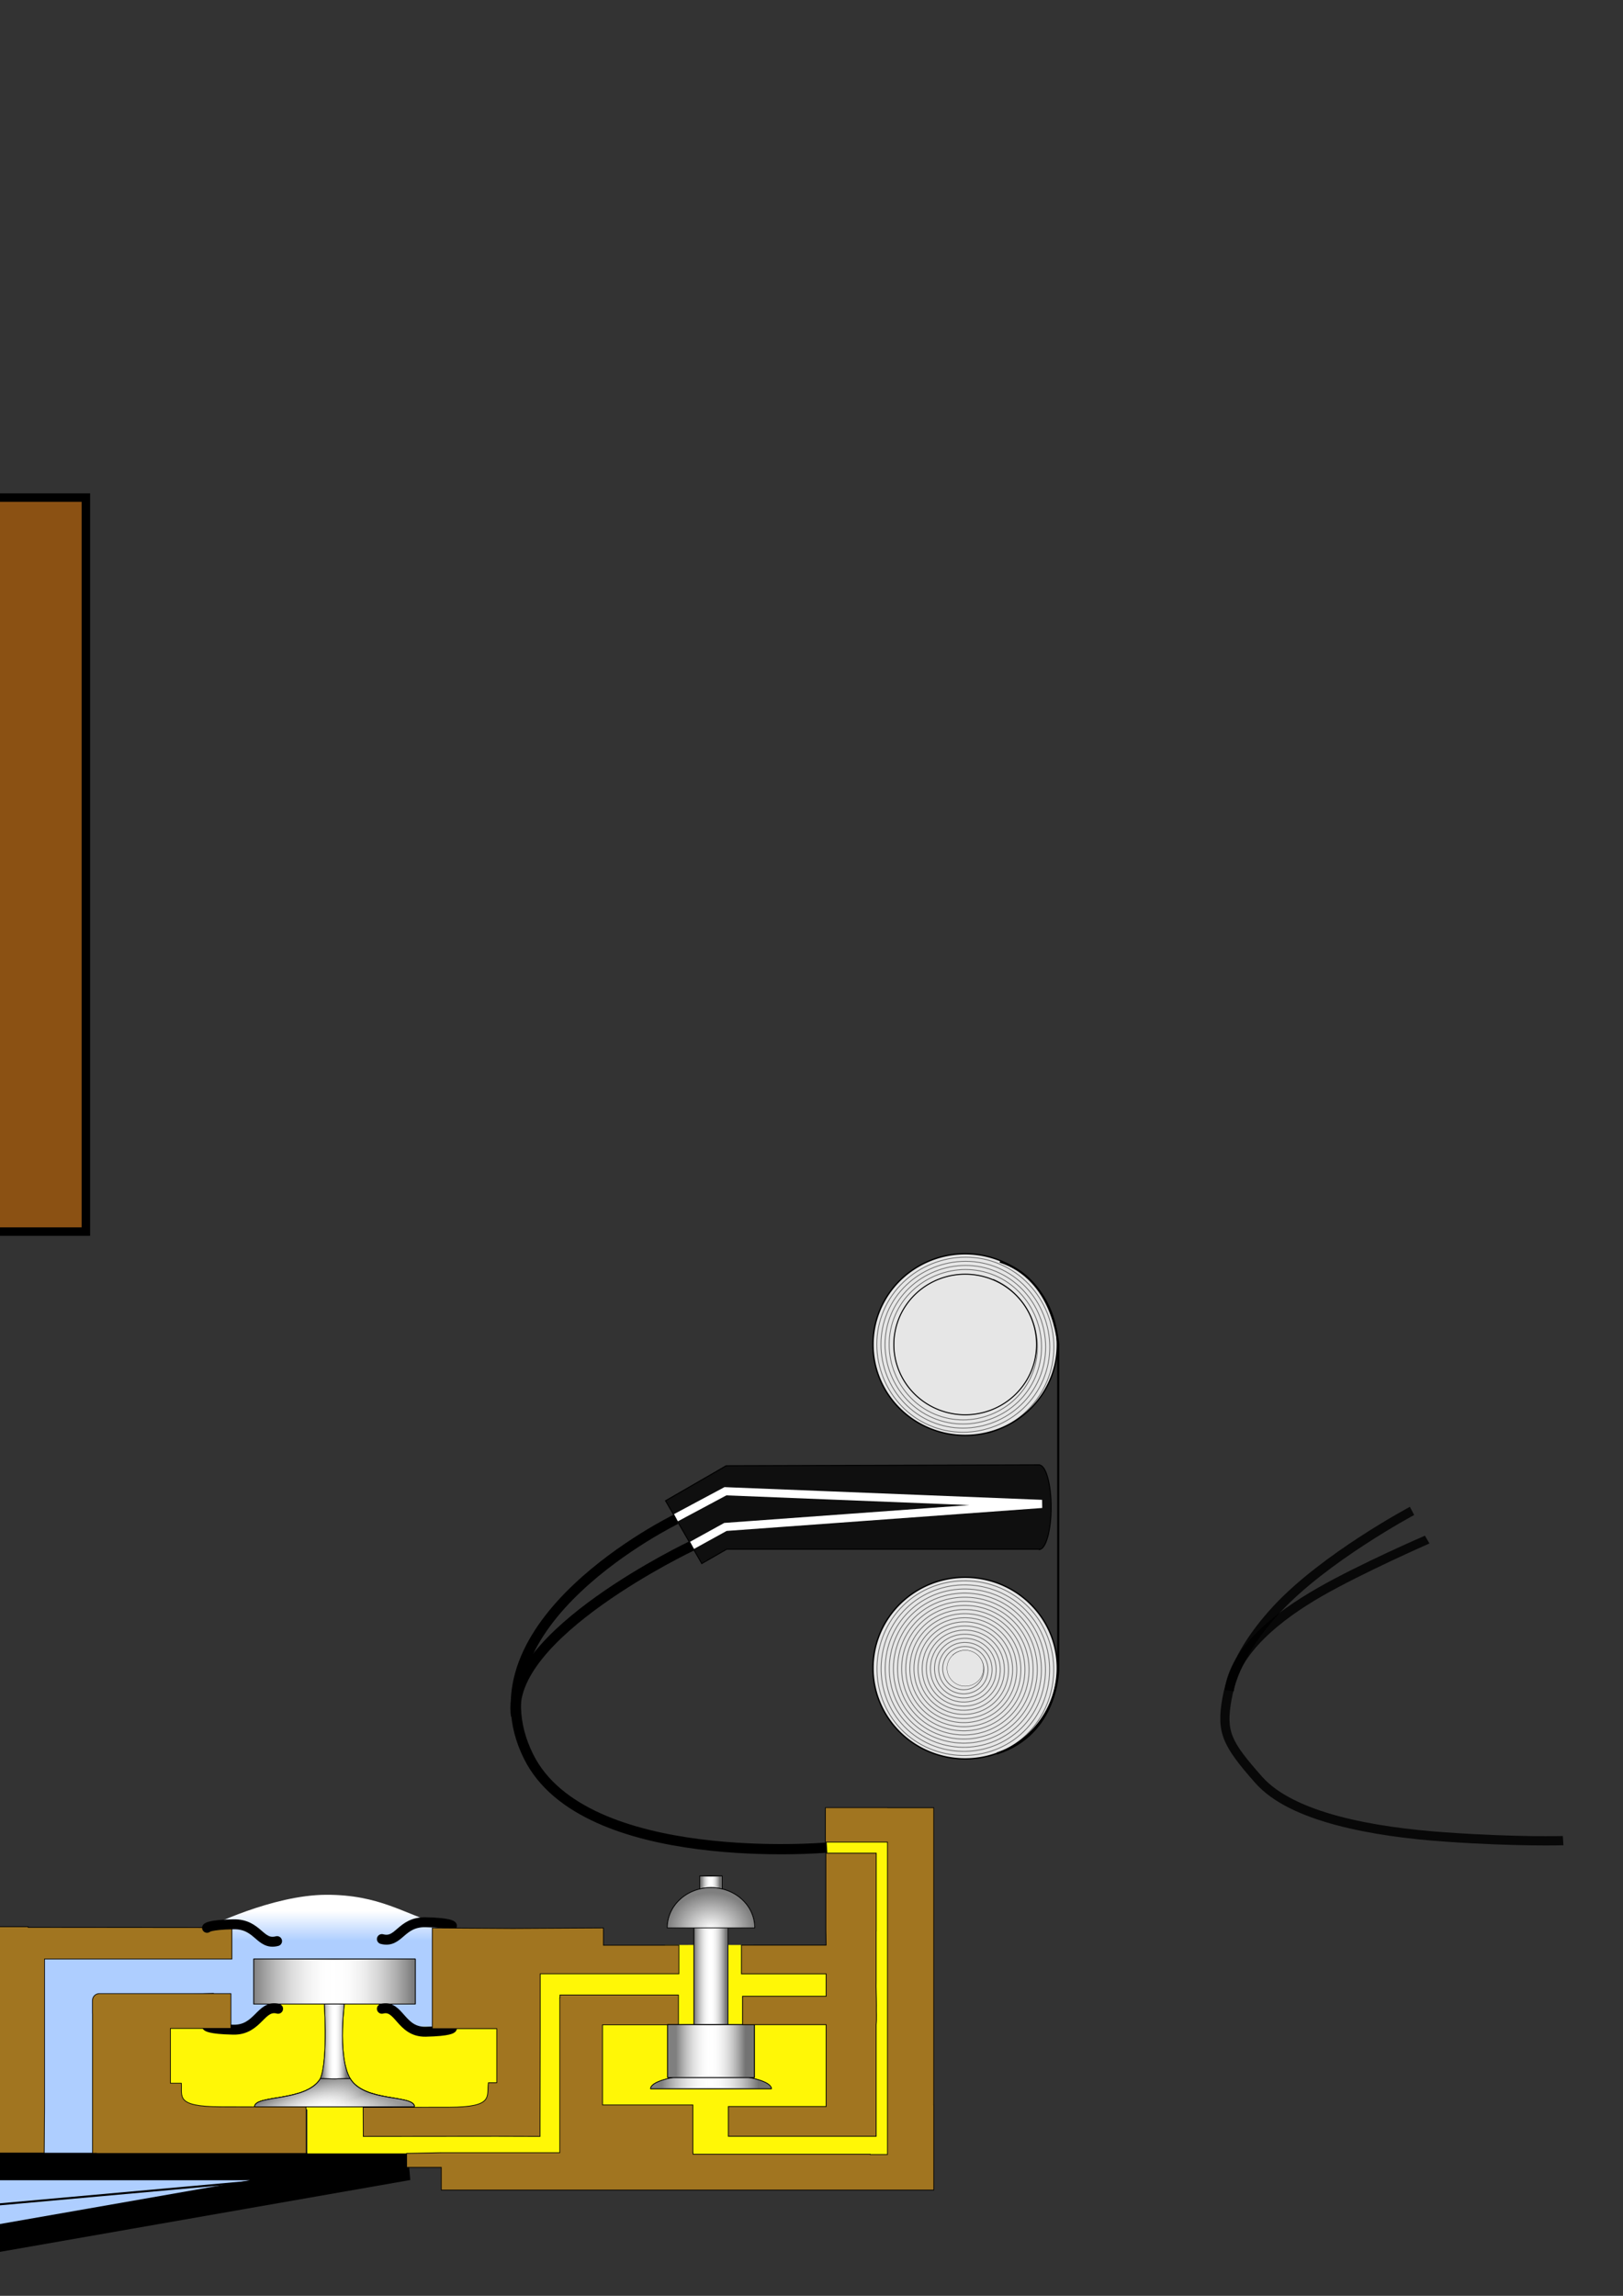 <?xml version="1.0" encoding="UTF-8" standalone="no"?>
<!-- Created with Inkscape (http://www.inkscape.org/) -->
<svg
   xmlns:dc="http://purl.org/dc/elements/1.1/"
   xmlns:cc="http://web.resource.org/cc/"
   xmlns:rdf="http://www.w3.org/1999/02/22-rdf-syntax-ns#"
   xmlns:svg="http://www.w3.org/2000/svg"
   xmlns="http://www.w3.org/2000/svg"
   xmlns:xlink="http://www.w3.org/1999/xlink"
   xmlns:sodipodi="http://inkscape.sourceforge.net/DTD/sodipodi-0.dtd"
   xmlns:inkscape="http://www.inkscape.org/namespaces/inkscape"
   width="210mm"
   height="297mm"
   id="svg1306"
   sodipodi:version="0.32"
   inkscape:version="0.42.2"
   sodipodi:docbase="/mnt/data/Heribert/Bilder/Pianola"
   sodipodi:docname="Querschnitt Version3.svg">
  <rect width="100%" height="100%" fill="#333333" stroke="none"/>
  <defs
     id="defs1308">
    <linearGradient
       id="linearGradient2254">
      <stop
         id="stop2256"
         offset="0"
         style="stop-color:#ffffff;stop-opacity:1;" />
      <stop
         id="stop2258"
         offset="1"
         style="stop-color:#ffffff;stop-opacity:0;" />
    </linearGradient>
    <linearGradient
       id="linearGradient2231">
      <stop
         style="stop-color:#aeceff;stop-opacity:1;"
         offset="0"
         id="stop2233" />
      <stop
         style="stop-color:#ffffff;stop-opacity:1;"
         offset="1"
         id="stop2235" />
    </linearGradient>
    <linearGradient
       inkscape:collect="always"
       id="linearGradient18177">
      <stop
         style="stop-color:#000000;stop-opacity:1;"
         offset="0"
         id="stop18179" />
      <stop
         style="stop-color:#000000;stop-opacity:0;"
         offset="1"
         id="stop18181" />
    </linearGradient>
    <linearGradient
       id="linearGradient14353">
      <stop
         style="stop-color:#7f7f7f;stop-opacity:1;"
         offset="0"
         id="stop14355" />
      <stop
         id="stop14361"
         offset="0.5"
         style="stop-color:#ffffff;stop-opacity:0;" />
      <stop
         style="stop-color:#737373;stop-opacity:1;"
         offset="1"
         id="stop14357" />
    </linearGradient>
    <linearGradient
       id="linearGradient14234">
      <stop
         style="stop-color:#ffffff;stop-opacity:1;"
         offset="0"
         id="stop14236" />
      <stop
         style="stop-color:#7f7f7f;stop-opacity:1;"
         offset="1"
         id="stop14238" />
    </linearGradient>
    <linearGradient
       inkscape:collect="always"
       xlink:href="#linearGradient14353"
       id="linearGradient15175"
       gradientUnits="userSpaceOnUse"
       gradientTransform="translate(-5.860443e-6,4)"
       x1="342.24"
       y1="924.729"
       x2="351.079"
       y2="924.729" />
    <linearGradient
       inkscape:collect="always"
       xlink:href="#linearGradient14353"
       id="linearGradient15177"
       gradientUnits="userSpaceOnUse"
       x1="338.881"
       y1="972.636"
       x2="354.26"
       y2="972.636" />
    <linearGradient
       inkscape:collect="always"
       xlink:href="#linearGradient14353"
       id="linearGradient15179"
       gradientUnits="userSpaceOnUse"
       x1="321.753"
       y1="1034.508"
       x2="369.151"
       y2="1034.508" />
    <radialGradient
       inkscape:collect="always"
       xlink:href="#linearGradient14234"
       id="radialGradient15181"
       gradientUnits="userSpaceOnUse"
       gradientTransform="matrix(-0.984,-2.362914e-7,1.806077e-7,-0.892,691.977,1838.279)"
       cx="346.592"
       cy="981.782"
       fx="346.592"
       fy="981.782"
       r="21.567" />
    <linearGradient
       inkscape:collect="always"
       xlink:href="#linearGradient14353"
       id="linearGradient15183"
       gradientUnits="userSpaceOnUse"
       gradientTransform="matrix(1.411,0,0,0.903,-142.692,102.025)"
       x1="334.825"
       y1="1007.461"
       x2="358.847"
       y2="1007.461" />
    <linearGradient
       inkscape:collect="always"
       xlink:href="#linearGradient14353"
       id="linearGradient15203"
       gradientUnits="userSpaceOnUse"
       x1="122.823"
       y1="968.862"
       x2="202.177"
       y2="968.862" />
    <linearGradient
       inkscape:collect="always"
       xlink:href="#linearGradient14353"
       id="linearGradient15228"
       gradientUnits="userSpaceOnUse"
       x1="157.823"
       y1="1003.406"
       x2="169.365"
       y2="1003.406" />
    <linearGradient
       inkscape:collect="always"
       xlink:href="#linearGradient14353"
       id="linearGradient15230"
       gradientUnits="userSpaceOnUse"
       x1="153.823"
       y1="1049.406"
       x2="169.365"
       y2="1016.135" />
    <linearGradient
       inkscape:collect="always"
       xlink:href="#linearGradient14353"
       id="linearGradient15232"
       gradientUnits="userSpaceOnUse"
       x1="157.323"
       y1="1048.906"
       x2="145.865"
       y2="1019.635" />
    <linearGradient
       inkscape:collect="always"
       xlink:href="#linearGradient14353"
       id="linearGradient15980"
       gradientUnits="userSpaceOnUse"
       x1="157.823"
       y1="1003.406"
       x2="169.365"
       y2="1003.406" />
    <linearGradient
       inkscape:collect="always"
       xlink:href="#linearGradient14353"
       id="linearGradient15982"
       gradientUnits="userSpaceOnUse"
       x1="153.823"
       y1="1049.406"
       x2="169.365"
       y2="1016.135" />
    <linearGradient
       inkscape:collect="always"
       xlink:href="#linearGradient14353"
       id="linearGradient15984"
       gradientUnits="userSpaceOnUse"
       x1="157.323"
       y1="1048.906"
       x2="145.865"
       y2="1019.635" />
    <linearGradient
       inkscape:collect="always"
       xlink:href="#linearGradient14353"
       id="linearGradient15986"
       gradientUnits="userSpaceOnUse"
       x1="122.823"
       y1="968.862"
       x2="202.177"
       y2="968.862" />
    <radialGradient
       inkscape:collect="always"
       xlink:href="#linearGradient14234"
       id="radialGradient17883"
       cx="-294"
       cy="1149.362"
       fx="-294"
       fy="1149.362"
       r="15.522"
       gradientUnits="userSpaceOnUse" />
    <linearGradient
       inkscape:collect="always"
       xlink:href="#linearGradient14234"
       id="linearGradient17899"
       x1="-291.707"
       y1="1138.276"
       x2="-296.75"
       y2="1138.276"
       gradientUnits="userSpaceOnUse"
       gradientTransform="matrix(1,0,0,0.626,-0.5,426.294)" />
    <linearGradient
       inkscape:collect="always"
       xlink:href="#linearGradient14234"
       id="linearGradient17903"
       gradientUnits="userSpaceOnUse"
       x1="-291.707"
       y1="1137.181"
       x2="-296.75"
       y2="1138.276"
       gradientTransform="matrix(1,0,0,0.72,-0.5,349.23)" />
    <radialGradient
       inkscape:collect="always"
       xlink:href="#linearGradient14234"
       id="radialGradient17905"
       gradientUnits="userSpaceOnUse"
       cx="-294"
       cy="1149.362"
       fx="-294"
       fy="1149.362"
       r="15.522" />
    <linearGradient
       inkscape:collect="always"
       xlink:href="#linearGradient14234"
       id="linearGradient18139"
       x1="-1621.671"
       y1="2099.458"
       x2="-1589.765"
       y2="2099.458"
       gradientUnits="userSpaceOnUse"
       gradientTransform="translate(-532,-26.96)" />
    <linearGradient
       inkscape:collect="always"
       xlink:href="#linearGradient14234"
       id="linearGradient18141"
       x1="-1652.353"
       y1="2075.608"
       x2="-1577.468"
       y2="2075.608"
       gradientUnits="userSpaceOnUse"
       gradientTransform="translate(-532,-26.96)" />
    <linearGradient
       inkscape:collect="always"
       xlink:href="#linearGradient14234"
       id="linearGradient18175"
       x1="-296.125"
       y1="902.487"
       x2="-287.89"
       y2="879.147"
       gradientUnits="userSpaceOnUse" />
    <linearGradient
       inkscape:collect="always"
       xlink:href="#linearGradient18177"
       id="linearGradient18183"
       x1="-299.73"
       y1="923.454"
       x2="-293.02"
       y2="923.447"
       gradientUnits="userSpaceOnUse" />
    <radialGradient
       inkscape:collect="always"
       xlink:href="#linearGradient2254"
       id="radialGradient2237"
       cx="106.947"
       cy="972.434"
       fx="106.947"
       fy="972.434"
       r="70"
       gradientTransform="matrix(0.803,0.249,-0.168,0.542,177.462,413.899)"
       gradientUnits="userSpaceOnUse" />
    <linearGradient
       inkscape:collect="always"
       xlink:href="#linearGradient2231"
       id="linearGradient2252"
       x1="165.513"
       y1="961.317"
       x2="165.513"
       y2="984.657"
       gradientUnits="userSpaceOnUse" />
    <radialGradient
       inkscape:collect="always"
       xlink:href="#linearGradient2254"
       id="radialGradient2529"
       gradientUnits="userSpaceOnUse"
       gradientTransform="matrix(0.803,0.249,-0.168,0.542,177.462,413.899)"
       cx="106.947"
       cy="972.434"
       fx="106.947"
       fy="972.434"
       r="70" />
    <linearGradient
       inkscape:collect="always"
       xlink:href="#linearGradient2231"
       id="linearGradient2531"
       x1="157.5"
       y1="948.862"
       x2="157.5"
       y2="934.362"
       gradientUnits="userSpaceOnUse" />
  </defs>
  <sodipodi:namedview
     id="base"
     pagecolor="#ffffff"
     bordercolor="#ffffff"
     borderopacity="0.0"
     inkscape:pageopacity="1.0000000"
     inkscape:pageshadow="0"
     inkscape:zoom="2.0000001"
     inkscape:cx="204.42796"
     inkscape:cy="207.64974"
     inkscape:document-units="cm"
     inkscape:current-layer="layer1"
     showguides="false"
     inkscape:guide-bbox="true"
     showgrid="false"
     inkscape:window-width="928"
     inkscape:window-height="674"
     inkscape:window-x="0"
     inkscape:window-y="28"
     fill="#00ffff">
    <sodipodi:guide
       orientation="vertical"
       position="1.429"
       id="guide1314" />
    <sodipodi:guide
       orientation="vertical"
       position="457.143"
       id="guide1316" />
    <sodipodi:guide
       orientation="horizontal"
       position="-0.537"
       id="guide1318" />
    <sodipodi:guide
       orientation="horizontal"
       position="109.694"
       id="guide1322" />
    <sodipodi:guide
       orientation="horizontal"
       position="77.959"
       id="guide4270" />
    <sodipodi:guide
       orientation="vertical"
       position="150.315"
       id="guide5010" />
    <sodipodi:guide
       orientation="vertical"
       position="177.515"
       id="guide5012" />
    <sodipodi:guide
       orientation="horizontal"
       position="21.764"
       id="guide5028" />
    <sodipodi:guide
       orientation="horizontal"
       position="33.999"
       id="guide14286" />
    <sodipodi:guide
       orientation="vertical"
       position="403.67"
       id="guide17008" />
    <sodipodi:guide
       orientation="vertical"
       position="232"
       id="guide17023" />
    <sodipodi:guide
       orientation="vertical"
       position="506"
       id="guide17027" />
    <sodipodi:guide
       orientation="vertical"
       position="513.5"
       id="guide17135" />
    <sodipodi:guide
       orientation="vertical"
       position="331.75"
       id="guide17147" />
    <sodipodi:guide
       orientation="vertical"
       position="362.75"
       id="guide17149" />
    <sodipodi:guide
       orientation="vertical"
       position="-748"
       id="guide18005" />
    <sodipodi:guide
       orientation="vertical"
       position="-1764"
       id="guide18087" />
    <sodipodi:guide
       orientation="horizontal"
       position="-1068"
       id="guide18157" />
  </sodipodi:namedview>
  <g
     inkscape:label="Layer 1"
     inkscape:groupmode="layer"
     id="layer1">
    <path
       style="color:#000000;fill:#aeceff;fill-opacity:1;fill-rule:evenodd;stroke:none;stroke-width:4.25;stroke-linecap:round;stroke-linejoin:miter;stroke-miterlimit:4;stroke-dashoffset:0;stroke-opacity:1;marker:none;marker-start:none;marker-mid:none;marker-end:none;visibility:visible;display:inline;overflow:visible"
       d="M 21.594 957.75 L 21.594 971.656 L 21.438 1057.688 L -266.594 1055.188 L -247.094 1100.281 L -263.594 1143.344 L 196.875 1059.188 L 45.188 1057.875 C 45.443 1039.766 46.651 991.244 52.844 981.281 C 76.383 974.254 113.219 974.219 113.219 974.219 L 113.219 957.75 L 21.594 957.75 z "
       id="rect1484"
       inkscape:export-filename="/mnt/data/Heribert/Bilder/Pianola/g17909.png"
       inkscape:export-xdpi="140.00000"
       inkscape:export-ydpi="140.00000" />
    <path
       transform="matrix(0.851,0.525,-0.29,0.957,0,0)"
       style="color:#000000;fill:#8a9152;fill-opacity:1;fill-rule:evenodd;stroke:#000000;stroke-width:0.781;stroke-linecap:round;stroke-linejoin:miter;stroke-miterlimit:4;stroke-dashoffset:0;stroke-opacity:1;marker:none;marker-start:none;marker-mid:none;marker-end:none;visibility:visible;display:inline;overflow:visible"
       d="M -235.208,410.787 L -221.281,414.522 L -207.709,668.466 L -224.75,677.524 L -235.208,410.787 z "
       id="rect18205"
       sodipodi:nodetypes="ccccc" />
    <rect
       style="opacity:1;color:#000000;fill:#b6bc88;fill-opacity:1;fill-rule:evenodd;stroke:#090909;stroke-width:1.125;stroke-linecap:round;stroke-linejoin:miter;marker:none;marker-start:none;marker-mid:none;marker-end:none;stroke-miterlimit:4;stroke-dasharray:none;stroke-dashoffset:0;stroke-opacity:1;visibility:visible;display:inline;overflow:visible"
       id="rect18201"
       width="18"
       height="107.947"
       x="-388"
       y="528.389" />
    <path
       style="color:#000000;fill:#8b5113;fill-opacity:1;fill-rule:evenodd;stroke:#000000;stroke-width:1.026;stroke-linecap:round;stroke-linejoin:miter;marker:none;marker-start:none;marker-mid:none;marker-end:none;stroke-miterlimit:4;stroke-dashoffset:0;stroke-opacity:1;visibility:visible;display:inline;overflow:visible"
       d="M -488.016,564.445 L -515.634,587.07 L -488.016,604.07 L -488.016,564.445 z M -487.51,564.445 L -487.51,604.07 L -68.975,604.07 L -68.975,564.445 L -487.51,564.445 z "
       id="path18190" />
    <rect
       y="2081.488"
       x="-1611.965"
       height="38"
       width="59.93"
       id="rect18169"
       style="opacity:1;color:#000000;fill:#8b5113;fill-opacity:1;fill-rule:evenodd;stroke:#000000;stroke-width:1.749;stroke-linecap:round;stroke-linejoin:miter;marker:none;marker-start:none;marker-mid:none;marker-end:none;stroke-miterlimit:4;stroke-dasharray:none;stroke-dashoffset:0;stroke-opacity:1;visibility:visible;display:inline;overflow:visible"
       rx="17.717" />
    <rect
       style="opacity:1;color:#000000;fill:#8b5113;fill-opacity:1;fill-rule:evenodd;stroke:#000000;stroke-width:2.963;stroke-linecap:round;stroke-linejoin:miter;marker:none;marker-start:none;marker-mid:none;marker-end:none;stroke-miterlimit:4;stroke-dasharray:none;stroke-dashoffset:0;stroke-opacity:1;visibility:visible;display:inline;overflow:visible"
       id="rect18165"
       width="172"
       height="38"
       x="-1671"
       y="2058.362" />
    <rect
       style="opacity:1;color:#000000;fill:url(#linearGradient18139);fill-opacity:1;fill-rule:evenodd;stroke:#000000;stroke-width:5.035;stroke-linecap:round;stroke-linejoin:miter;marker:none;marker-start:none;marker-mid:none;marker-end:none;stroke-miterlimit:4;stroke-dasharray:none;stroke-dashoffset:0;stroke-opacity:1;visibility:visible;display:inline;overflow:visible"
       id="rect18130"
       width="26.87"
       height="51.455"
       x="-2151.153"
       y="2046.77" />
    <rect
       style="opacity:1;color:#000000;fill:url(#linearGradient18141);fill-opacity:1;fill-rule:evenodd;stroke:#000000;stroke-width:4.174;stroke-linecap:round;stroke-linejoin:miter;marker:none;marker-start:none;marker-mid:none;marker-end:none;stroke-miterlimit:4;stroke-dasharray:none;stroke-dashoffset:0;stroke-opacity:1;visibility:visible;display:inline;overflow:visible"
       id="rect18128"
       width="70.711"
       height="16.971"
       x="-2182.266"
       y="2040.162" />
    <rect
       style="opacity:1;color:#000000;fill:#f6f4eb;fill-opacity:1;fill-rule:evenodd;stroke:#000000;stroke-width:2.283;stroke-linecap:round;stroke-linejoin:miter;marker:none;marker-start:none;marker-mid:none;marker-end:none;stroke-miterlimit:4;stroke-dasharray:none;stroke-dashoffset:0;stroke-opacity:1;visibility:visible;display:inline;overflow:visible"
       id="rect18126"
       width="128.851"
       height="22.098"
       x="-2211.336"
       y="2024.486" />
    <g
       id="g18108"
       transform="translate(100,0)">
      <rect
         style="opacity:1;color:#000000;fill:#8b5113;fill-opacity:1;fill-rule:evenodd;stroke:#000000;stroke-width:1.025;stroke-linecap:round;stroke-linejoin:miter;marker:none;marker-start:none;marker-mid:none;marker-end:none;stroke-miterlimit:4;stroke-dasharray:none;stroke-dashoffset:0;stroke-opacity:1;visibility:visible;display:inline;overflow:visible"
         id="rect18110"
         width="45.276"
         height="963.657"
         x="-1665.047"
         y="1017.626" />
      <rect
         rx="21.259"
         ry="24.042"
         y="-2008.844"
         x="-1686.031"
         height="48.083"
         width="87.243"
         id="rect18112"
         style="opacity:1;color:#000000;fill:#8b5113;fill-opacity:1;fill-rule:evenodd;stroke:#000000;stroke-width:0.848;stroke-linecap:round;stroke-linejoin:miter;marker:none;marker-start:none;marker-mid:none;marker-end:none;stroke-miterlimit:4;stroke-dasharray:none;stroke-dashoffset:0;stroke-opacity:1;visibility:visible;display:inline;overflow:visible"
         transform="scale(1,-1)" />
      <rect
         y="-2023.856"
         x="-1689.464"
         height="43.841"
         width="94.11"
         id="rect18114"
         style="opacity:1;color:#000000;fill:#8b5113;fill-opacity:1;fill-rule:evenodd;stroke:#000000;stroke-width:0.848;stroke-linecap:round;stroke-linejoin:miter;marker:none;marker-start:none;marker-mid:none;marker-end:none;stroke-miterlimit:4;stroke-dasharray:none;stroke-dashoffset:0;stroke-opacity:1;visibility:visible;display:inline;overflow:visible"
         transform="scale(1,-1)" />
      <path
         style="opacity:1;color:#000000;fill:#8b5113;fill-opacity:1;fill-rule:evenodd;stroke:#000000;stroke-width:0.848;stroke-linecap:round;stroke-linejoin:miter;marker:none;marker-start:none;marker-mid:none;marker-end:none;stroke-miterlimit:4;stroke-dasharray:none;stroke-dashoffset:0;stroke-opacity:1;visibility:visible;display:inline;overflow:visible"
         d="M -1677.767,1017.504 L -1674.34,1027.504 L -1614.363,1027.504 L -1610.293,1018.254 L -1609.879,1019.212 L -1607.052,995.17 L -1677.331,989.513 L -1677.767,1017.504 z "
         id="path18116" />
      <rect
         style="opacity:1;color:#000000;fill:#8b5113;fill-opacity:1;fill-rule:evenodd;stroke:#000000;stroke-width:0.848;stroke-linecap:round;stroke-linejoin:miter;marker:none;marker-start:none;marker-mid:none;marker-end:none;stroke-miterlimit:4;stroke-dasharray:none;stroke-dashoffset:0;stroke-opacity:1;visibility:visible;display:inline;overflow:visible"
         id="rect18118"
         width="87.243"
         height="48.083"
         x="-1686.031"
         y="971.471"
         ry="24.042"
         rx="21.259" />
      <rect
         style="opacity:1;color:#000000;fill:#8b5113;fill-opacity:1;fill-rule:evenodd;stroke:#000000;stroke-width:0.848;stroke-linecap:round;stroke-linejoin:miter;marker:none;marker-start:none;marker-mid:none;marker-end:none;stroke-miterlimit:4;stroke-dasharray:none;stroke-dashoffset:0;stroke-opacity:1;visibility:visible;display:inline;overflow:visible"
         id="rect18120"
         width="94.11"
         height="43.841"
         x="-1689.464"
         y="954.459" />
      <rect
         style="opacity:1;color:#000000;fill:#8b5113;fill-opacity:1;fill-rule:evenodd;stroke:#000000;stroke-width:0.848;stroke-linecap:round;stroke-linejoin:miter;marker:none;marker-start:none;marker-mid:none;marker-end:none;stroke-miterlimit:4;stroke-dasharray:none;stroke-dashoffset:0;stroke-opacity:1;visibility:visible;display:inline;overflow:visible"
         id="rect18122"
         width="112.285"
         height="57.983"
         x="-1698.552"
         y="923.79" />
    </g>
    <g
       id="g18099">
      <rect
         y="1017.626"
         x="-1665.047"
         height="963.657"
         width="45.276"
         id="rect18075"
         style="opacity:1;color:#000000;fill:#8b5113;fill-opacity:1;fill-rule:evenodd;stroke:#000000;stroke-width:1.025;stroke-linecap:round;stroke-linejoin:miter;marker:none;marker-start:none;marker-mid:none;marker-end:none;stroke-miterlimit:4;stroke-dasharray:none;stroke-dashoffset:0;stroke-opacity:1;visibility:visible;display:inline;overflow:visible" />
      <rect
         transform="scale(1,-1)"
         style="opacity:1;color:#000000;fill:#8b5113;fill-opacity:1;fill-rule:evenodd;stroke:#000000;stroke-width:0.848;stroke-linecap:round;stroke-linejoin:miter;marker:none;marker-start:none;marker-mid:none;marker-end:none;stroke-miterlimit:4;stroke-dasharray:none;stroke-dashoffset:0;stroke-opacity:1;visibility:visible;display:inline;overflow:visible"
         id="rect18093"
         width="87.243"
         height="48.083"
         x="-1686.031"
         y="-2008.844"
         ry="24.042"
         rx="21.259" />
      <rect
         transform="scale(1,-1)"
         style="opacity:1;color:#000000;fill:#8b5113;fill-opacity:1;fill-rule:evenodd;stroke:#000000;stroke-width:0.848;stroke-linecap:round;stroke-linejoin:miter;marker:none;marker-start:none;marker-mid:none;marker-end:none;stroke-miterlimit:4;stroke-dasharray:none;stroke-dashoffset:0;stroke-opacity:1;visibility:visible;display:inline;overflow:visible"
         id="rect18095"
         width="94.11"
         height="43.841"
         x="-1689.464"
         y="-2023.856" />
      <path
         id="path18057"
         d="M -1677.767,1017.504 L -1674.34,1027.504 L -1614.363,1027.504 L -1610.293,1018.254 L -1609.879,1019.212 L -1607.052,995.17 L -1677.331,989.513 L -1677.767,1017.504 z "
         style="opacity:1;color:#000000;fill:#8b5113;fill-opacity:1;fill-rule:evenodd;stroke:#000000;stroke-width:0.848;stroke-linecap:round;stroke-linejoin:miter;marker:none;marker-start:none;marker-mid:none;marker-end:none;stroke-miterlimit:4;stroke-dasharray:none;stroke-dashoffset:0;stroke-opacity:1;visibility:visible;display:inline;overflow:visible" />
      <rect
         rx="21.259"
         ry="24.042"
         y="971.471"
         x="-1686.031"
         height="48.083"
         width="87.243"
         id="rect18071"
         style="opacity:1;color:#000000;fill:#8b5113;fill-opacity:1;fill-rule:evenodd;stroke:#000000;stroke-width:0.848;stroke-linecap:round;stroke-linejoin:miter;marker:none;marker-start:none;marker-mid:none;marker-end:none;stroke-miterlimit:4;stroke-dasharray:none;stroke-dashoffset:0;stroke-opacity:1;visibility:visible;display:inline;overflow:visible" />
      <rect
         y="954.459"
         x="-1689.464"
         height="43.841"
         width="94.11"
         id="rect18069"
         style="opacity:1;color:#000000;fill:#8b5113;fill-opacity:1;fill-rule:evenodd;stroke:#000000;stroke-width:0.848;stroke-linecap:round;stroke-linejoin:miter;marker:none;marker-start:none;marker-mid:none;marker-end:none;stroke-miterlimit:4;stroke-dasharray:none;stroke-dashoffset:0;stroke-opacity:1;visibility:visible;display:inline;overflow:visible" />
      <rect
         y="923.79"
         x="-1698.552"
         height="57.983"
         width="112.285"
         id="rect18067"
         style="opacity:1;color:#000000;fill:#8b5113;fill-opacity:1;fill-rule:evenodd;stroke:#000000;stroke-width:0.848;stroke-linecap:round;stroke-linejoin:miter;marker:none;marker-start:none;marker-mid:none;marker-end:none;stroke-miterlimit:4;stroke-dasharray:none;stroke-dashoffset:0;stroke-opacity:1;visibility:visible;display:inline;overflow:visible" />
    </g>
    <path
       style="fill:#8b5113;fill-opacity:1;fill-rule:evenodd;stroke:#000000;stroke-width:3.968;stroke-linecap:round;stroke-linejoin:miter;stroke-opacity:1;opacity:1;color:#000000;marker:none;marker-start:none;marker-mid:none;marker-end:none;stroke-miterlimit:4;stroke-dasharray:none;stroke-dashoffset:0;visibility:visible;display:inline;overflow:visible"
       d="M -1724,904.362 L -1708,942.668 C -1708,942.668 -1444,936.362 -1316,1080.362 C -1188,1224.362 -1284,1400.362 -1060,1504.362 C -836,1608.362 -832,1716.362 -832,1716.362 L -828,872.362 L -1724,856.362 L -1724,904.362 z "
       id="path18011"
       sodipodi:nodetypes="ccsscccc" />
    <path
       style="color:#000000;fill:#000000;fill-opacity:1;fill-rule:evenodd;stroke:#747474;stroke-width:0.354;stroke-linecap:round;stroke-linejoin:miter;marker:none;marker-start:none;marker-mid:none;marker-end:none;stroke-miterlimit:4;stroke-dashoffset:0;stroke-opacity:1;visibility:visible;display:inline;overflow:visible"
       d="M -1495.966,674.353 L -1269.55,674.353 L -1269.55,708.294 L -1509.966,708.294 L -1509.966,688.324 L -1495.966,674.353 z "
       id="rect17924"
       sodipodi:nodetypes="cccccc" />
    <path
       style="fill:url(#linearGradient18175);fill-opacity:1.0;fill-rule:evenodd;stroke:url(#linearGradient18183);stroke-width:4.961;stroke-linecap:butt;stroke-linejoin:miter;stroke-miterlimit:4;stroke-dasharray:none;stroke-opacity:0.655"
       d="M -297.25,1171.112 L -297.25,688.059"
       id="path17887"
       sodipodi:nodetypes="cc"
       inkscape:export-filename="/mnt/data/Heribert/Bilder/Pianola/g17909.png"
       inkscape:export-xdpi="140.78000"
       inkscape:export-ydpi="140.78000" />
    <rect
       style="opacity:1;color:#000000;fill:#fff706;fill-opacity:1;fill-rule:evenodd;stroke:none;stroke-width:0.354;stroke-linecap:round;stroke-linejoin:miter;marker:none;marker-start:none;marker-mid:none;marker-end:none;stroke-miterlimit:10;stroke-dasharray:none;stroke-dashoffset:0;stroke-opacity:1;visibility:visible;display:inline;overflow:visible"
       id="rect16059"
       width="43.25"
       height="39"
       x="325.211"
       y="950.987"
       inkscape:export-filename="/mnt/data/Heribert/Bilder/Pianola/g17909.png"
       inkscape:export-xdpi="140.78000"
       inkscape:export-ydpi="140.78000" />
    <rect
       style="opacity:1;color:#000000;fill:#fff706;fill-opacity:1;fill-rule:evenodd;stroke:none;stroke-width:0.354;stroke-linecap:round;stroke-linejoin:miter;marker:none;marker-start:none;marker-mid:none;marker-end:none;stroke-miterlimit:4;stroke-dasharray:none;stroke-dashoffset:0;stroke-opacity:0.576;visibility:visible;display:inline;overflow:visible"
       id="rect17139"
       width="175.665"
       height="53.01"
       x="75.885"
       y="978.331"
       inkscape:export-filename="/mnt/data/Heribert/Bilder/Pianola/g17909.png"
       inkscape:export-xdpi="140.78000"
       inkscape:export-ydpi="140.78000" />
    <path
       style="fill:#000000;fill-opacity:0.841;fill-rule:evenodd;stroke:none;stroke-width:1.25;stroke-linecap:butt;stroke-linejoin:miter;stroke-miterlimit:4;stroke-dasharray:none;stroke-opacity:1"
       d="M 689.478,736.748 C 689.478,736.748 646.515,759.597 622.696,785.33 C 610.786,798.197 600.769,813.421 597.79,830.268 C 594.81,847.114 597.695,853.487 613.875,871.778 C 622.516,881.546 636.876,887.938 653.469,892.372 C 670.062,896.806 688.956,899.222 706.813,900.466 C 742.527,902.953 764.58,902.224 764.58,902.224 L 764.267,897.692 C 764.267,897.692 742.476,898.397 707.125,895.934 C 689.45,894.703 670.781,892.314 654.625,887.997 C 638.47,883.68 624.905,877.395 617.282,868.778 C 601.821,851.301 599.503,846.661 602.258,831.08 C 605.014,815.499 614.483,800.879 626.04,788.393 C 649.154,763.421 691.572,740.748 691.572,740.748 L 689.478,736.748 z "
       id="path17076"
       sodipodi:nodetypes="csssssccssssscc"
       inkscape:export-filename="/mnt/data/Heribert/Bilder/Pianola/g17909.png"
       inkscape:export-xdpi="140.78000"
       inkscape:export-ydpi="140.78000" />
    <g
       id="g16991"
       transform="translate(0,-0.707)"
       inkscape:export-filename="/mnt/data/Heribert/Bilder/Pianola/g17909.png"
       inkscape:export-xdpi="140.78000"
       inkscape:export-ydpi="140.78000">
      <path
         id="rect15988"
         d="M -260.115,1060.006 L 199.491,1060.006 L -260.115,1140.464"
         style="color:#000000;fill:none;fill-opacity:1;fill-rule:evenodd;stroke:#000000;stroke-width:13.414;stroke-linecap:square;stroke-linejoin:miter;marker:none;marker-start:none;marker-mid:none;marker-end:none;stroke-miterlimit:0;stroke-dasharray:none;stroke-dashoffset:0;stroke-opacity:1;visibility:visible;display:inline;overflow:visible"
         sodipodi:nodetypes="ccc" />
      <path
         sodipodi:nodetypes="cc"
         id="path16877"
         d="M 196,1060.862 L -248.963,1100.877"
         style="fill:none;fill-opacity:0.75;fill-rule:evenodd;stroke:#000000;stroke-width:1px;stroke-linecap:butt;stroke-linejoin:miter;stroke-opacity:1" />
      <path
         id="path16881"
         d="M -263.5,1062.614 L -247.5,1099.941 L -264.5,1142.148"
         style="fill:none;fill-opacity:0.75;fill-rule:evenodd;stroke:#000000;stroke-width:0.988px;stroke-linecap:butt;stroke-linejoin:miter;stroke-opacity:1"
         sodipodi:nodetypes="ccc" />
    </g>
    <path
       style="color:#000000;fill:#fff706;fill-opacity:1;fill-rule:evenodd;stroke:none;stroke-width:0.354;stroke-linecap:round;stroke-linejoin:miter;marker:none;marker-start:none;marker-mid:none;marker-end:none;stroke-miterlimit:10;stroke-dashoffset:0;stroke-opacity:1;visibility:visible;display:inline;overflow:visible"
       d="M 404.231,898.672 L 444.5,898.672 L 444.5,1057.362 L 321.5,1057.362 L 322.03,1005.566 L 405.999,990.141 L 404.231,898.672 z "
       id="rect16998"
       sodipodi:nodetypes="ccccccc"
       inkscape:export-filename="/mnt/data/Heribert/Bilder/Pianola/g17909.png"
       inkscape:export-xdpi="140.78000"
       inkscape:export-ydpi="140.78000" />
    <rect
       style="opacity:1;color:#000000;fill:#fff706;fill-opacity:1;fill-rule:evenodd;stroke:none;stroke-width:0.354;stroke-linecap:round;stroke-linejoin:miter;marker:none;marker-start:none;marker-mid:none;marker-end:none;stroke-miterlimit:10;stroke-dasharray:none;stroke-dashoffset:0;stroke-opacity:1;visibility:visible;display:inline;overflow:visible"
       id="rect16996"
       width="115.966"
       height="43.487"
       x="291.707"
       y="986.126"
       inkscape:export-filename="/mnt/data/Heribert/Bilder/Pianola/g17909.png"
       inkscape:export-xdpi="140.78000"
       inkscape:export-ydpi="140.78000" />
    <path
       style="opacity:1;color:#000000;fill:#fff706;fill-opacity:1;fill-rule:evenodd;stroke:none;stroke-width:0.49;stroke-linecap:round;stroke-linejoin:miter;marker:none;marker-start:none;marker-mid:none;marker-end:none;stroke-miterlimit:10;stroke-dasharray:none;stroke-dashoffset:0;stroke-opacity:1;visibility:visible;display:inline;overflow:visible"
       d="M 150.312,1030.938 C 150.312,1038.26 150.312,1045.583 150.312,1052.906 C 191.677,1052.906 233.042,1052.906 274.406,1052.906 C 274.406,1027.292 274.406,1001.677 274.406,976.062 C 295.115,976.062 315.823,976.062 336.531,976.062 C 336.531,980.708 336.531,985.354 336.531,990 C 343.385,990 350.24,990 357.094,990 C 357.094,985.354 357.094,980.708 357.094,976.062 C 372.781,976.062 388.469,976.062 404.156,976.062 C 404.156,972.302 404.156,968.542 404.156,964.781 C 388.469,964.781 372.781,964.781 357.094,964.781 C 357.094,960.229 357.094,955.677 357.094,951.125 C 350.24,951.125 343.385,951.125 336.531,951.125 C 336.531,955.677 336.531,960.229 336.531,964.781 C 312.39,964.766 288.173,964.827 264.125,964.719 C 264.125,991.312 264.125,1017.906 264.125,1044.5 C 235.25,1044.5 206.375,1044.5 177.5,1044.5 C 177.5,1039.979 177.5,1035.458 177.5,1030.938"
       id="rect5016"
       inkscape:export-filename="/mnt/data/Heribert/Bilder/Pianola/g17909.png"
       inkscape:export-xdpi="140.78000"
       inkscape:export-ydpi="140.78000" />
    <path
       style="opacity:1;color:#000000;fill:url(#linearGradient2531);fill-opacity:1.0;fill-rule:evenodd;stroke:none;stroke-width:0.378;stroke-linecap:round;stroke-linejoin:miter;marker:none;marker-start:none;marker-mid:none;marker-end:none;stroke-miterlimit:5.4;stroke-dasharray:none;stroke-dashoffset:0;stroke-opacity:1;visibility:visible;display:inline;overflow:visible"
       d="M 101.592,942.286 L 106.092,991.007 L 121.873,991.007 C 127.869,986.578 133.306,977.832 138.859,975.619 L 183.214,975.252 C 189.767,975.584 194.502,986.578 200.498,991.007 L 220.061,991.007 C 220.061,991.007 219.48,991.96 214.686,992.613 L 223.436,987.516 C 223.436,987.516 245.936,949.394 214.686,940.667 C 197.799,935.951 185.775,926.356 159.474,926.44 C 133.169,926.524 101.592,942.286 101.592,942.286 z M 200.498,991.007 L 203.654,992.613 C 202.478,992.246 201.427,991.693 200.498,991.007 z M 106.092,992.3 L 106.092,992.613 L 107.686,992.613 C 106.999,992.52 106.612,992.403 106.092,992.3 z "
       id="rect15998"
       sodipodi:nodetypes="cccccccccszcccccccc"
       inkscape:export-filename="/mnt/data/Heribert/Bilder/Pianola/g17909.png"
       inkscape:export-xdpi="339.75162"
       inkscape:export-ydpi="339.75162" />
    <rect
       style="opacity:1;fill:none;fill-opacity:1;fill-rule:evenodd;stroke:none;stroke-width:4.6;stroke-linecap:round;stroke-linejoin:miter;stroke-miterlimit:10;stroke-dasharray:none;stroke-opacity:1"
       id="rect1342"
       width="32.325"
       height="24.244"
       x="-5.051"
       y="1033.169"
       inkscape:export-filename="/mnt/data/Heribert/Bilder/Pianola/g17909.png"
       inkscape:export-xdpi="140.78000"
       inkscape:export-ydpi="140.78000" />
    <g
       id="g15970"
       inkscape:export-filename="/mnt/data/Heribert/Bilder/Pianola/g17909.png"
       inkscape:export-xdpi="140.78000"
       inkscape:export-ydpi="140.78000">
      <g
         transform="translate(-1.456000e-3,0)"
         id="g15222">
        <path
           style="opacity:1;color:#000000;fill:#ffffff;fill-opacity:1;fill-rule:evenodd;stroke:#000000;stroke-width:0.355;stroke-linecap:round;stroke-linejoin:round;marker:none;marker-start:none;marker-mid:none;marker-end:none;stroke-miterlimit:10;stroke-dasharray:none;stroke-dashoffset:0;stroke-opacity:1;visibility:visible;display:inline;overflow:visible"
           d="M 156.688,1016.312 C 149.809,1027.834 124.5,1024.11 124.5,1030.094 L 163.594,1030.094 L 202.688,1030.094 C 202.687,1024.11 178.247,1027.959 171.25,1016.312 C 157.124,1016.451 170.694,1016.577 156.688,1016.312 z "
           id="path17141"
           sodipodi:nodetypes="cccccc" />
        <path
           sodipodi:nodetypes="cccz"
           id="path15214"
           d="M 171.25,1016.312 C 164.624,1004.951 168.75,976.719 168.75,976.719 L 158.438,976.719 C 158.438,976.719 160.694,1006.577 156.688,1016.312"
           style="opacity:1;color:#000000;fill:#ffffff;fill-opacity:1;fill-rule:evenodd;stroke:#000000;stroke-width:0.355;stroke-linecap:round;stroke-linejoin:round;marker:none;marker-start:none;marker-mid:none;marker-end:none;stroke-miterlimit:10;stroke-dasharray:none;stroke-dashoffset:0;stroke-opacity:1;visibility:visible;display:inline;overflow:visible" />
        <path
           style="opacity:1;color:#000000;fill:url(#linearGradient15980);fill-opacity:1;fill-rule:evenodd;stroke:#000000;stroke-width:0.355;stroke-linecap:round;stroke-linejoin:round;marker:none;marker-start:none;marker-mid:none;marker-end:none;stroke-miterlimit:10;stroke-dasharray:none;stroke-dashoffset:0;stroke-opacity:1;visibility:visible;display:inline;overflow:visible"
           d="M 171.25,1016.312 C 164.624,1004.951 168.75,976.719 168.75,976.719 L 158.438,976.719 C 158.438,976.719 160.694,1006.577 156.688,1016.312"
           id="rect15191"
           sodipodi:nodetypes="cccz" />
        <path
           sodipodi:nodetypes="cccccc"
           id="path15208"
           d="M 156.688,1016.312 C 149.809,1027.834 124.5,1024.11 124.5,1030.094 L 163.594,1030.094 L 202.688,1030.094 C 202.687,1024.11 178.247,1027.959 171.25,1016.312 C 157.124,1016.451 170.694,1016.577 156.688,1016.312 z "
           style="opacity:1;color:#000000;fill:url(#linearGradient15982);fill-opacity:1;fill-rule:evenodd;stroke:#000000;stroke-width:0.355;stroke-linecap:round;stroke-linejoin:round;marker:none;marker-start:none;marker-mid:none;marker-end:none;stroke-miterlimit:10;stroke-dasharray:none;stroke-dashoffset:0;stroke-opacity:1;visibility:visible;display:inline;overflow:visible" />
        <path
           style="opacity:1;color:#000000;fill:url(#linearGradient15984);fill-opacity:1;fill-rule:evenodd;stroke:#000000;stroke-width:0.355;stroke-linecap:round;stroke-linejoin:round;marker:none;marker-start:none;marker-mid:none;marker-end:none;stroke-miterlimit:10;stroke-dasharray:none;stroke-dashoffset:0;stroke-opacity:1;visibility:visible;display:inline;overflow:visible"
           d="M 156.688,1016.312 C 149.809,1027.834 124.5,1024.11 124.5,1030.094 L 163.594,1030.094 L 202.688,1030.094 C 202.687,1024.11 178.247,1027.959 171.25,1016.312 C 157.124,1016.451 170.694,1016.577 156.688,1016.312 z "
           id="path15216"
           sodipodi:nodetypes="cccccc" />
      </g>
      <g
         transform="translate(1.092,0)"
         id="g15197">
        <rect
           y="957.862"
           x="123"
           height="22"
           width="79"
           id="rect15193"
           style="opacity:1;color:#000000;fill:#ffffff;fill-opacity:1;fill-rule:evenodd;stroke:#000000;stroke-width:0.354;stroke-linecap:round;stroke-linejoin:round;marker:none;marker-start:none;marker-mid:none;marker-end:none;stroke-miterlimit:10;stroke-dasharray:none;stroke-dashoffset:0;stroke-opacity:1;visibility:visible;display:inline;overflow:visible" />
        <rect
           style="opacity:1;color:#000000;fill:url(#linearGradient15986);fill-opacity:1;fill-rule:evenodd;stroke:#000000;stroke-width:0.354;stroke-linecap:round;stroke-linejoin:round;marker:none;marker-start:none;marker-mid:none;marker-end:none;stroke-miterlimit:10;stroke-dasharray:none;stroke-dashoffset:0;stroke-opacity:1;visibility:visible;display:inline;overflow:visible"
           id="rect15187"
           width="79"
           height="22"
           x="123"
           y="957.862" />
      </g>
    </g>
    <path
       style="opacity:1;color:#000000;fill:#a17520;fill-opacity:1;fill-rule:evenodd;stroke:#000000;stroke-width:0.354;stroke-linecap:round;stroke-linejoin:miter;marker:none;marker-start:none;marker-mid:none;marker-end:none;stroke-miterlimit:10;stroke-dasharray:none;stroke-dashoffset:0;stroke-opacity:1;visibility:visible;display:inline;overflow:visible"
       d="M 403.656,883.844 L 403.656,900.688 L 434,900.688 L 434,946.156 L 434,1053.438 L 425.562,1053.438 L 425.562,1053.281 L 338.906,1053.281 L 338.906,1052.5 L 338.844,1052.5 L 338.844,1029.188 L 294.656,1029.188 L 294.656,990.031 L 331.781,990.031 L 331.781,975.438 L 273.844,975.438 L 273.844,976.688 L 273.75,976.688 L 273.75,1052.531 L 215.812,1052.531 L 198.844,1052.875 L 198.844,1059.719 L 215.812,1059.719 L 215.812,1070.812 L 456.656,1070.812 L 456.656,1053.594 L 456.656,1029.188 L 456.625,1029.188 L 456.625,943.75 L 456.625,883.876 L 434.094,883.876 L 434.094,883.844 L 403.656,883.844 z "
       id="path16985"
       sodipodi:nodetypes="ccccccccccccccccccccccccccccccccc"
       inkscape:export-filename="/mnt/data/Heribert/Bilder/Pianola/g17909.png"
       inkscape:export-xdpi="140.78000"
       inkscape:export-ydpi="140.78000" />
    <path
       style="opacity:1;fill:#a17520;fill-opacity:1;fill-rule:evenodd;stroke:#000000;stroke-width:0.354;stroke-linecap:round;stroke-linejoin:miter;stroke-miterlimit:10;stroke-dasharray:none;stroke-opacity:1"
       d="M -13.438 942.062 L -13.438 1031.062 L -143 1031.062 L -172.75 1052.719 L 21.625 1052.719 L 21.781 1031.062 L 21.781 957.844 L 113.406 957.844 L 113.406 942.469 L 13.781 942.375 L 13.781 942.062 L -13.438 942.062 z "
       id="rect2084"
       inkscape:export-filename="/mnt/data/Heribert/Bilder/Pianola/g17909.png"
       inkscape:export-xdpi="140.00000"
       inkscape:export-ydpi="140.00000" />
    <path
       style="opacity:1;color:#000000;fill:#000000;fill-opacity:0.697;fill-rule:evenodd;stroke:#000000;stroke-width:0.498;stroke-linecap:round;stroke-linejoin:miter;marker:none;marker-start:none;marker-mid:none;marker-end:none;stroke-miterlimit:10;stroke-dasharray:none;stroke-dashoffset:0;stroke-opacity:1;visibility:visible;display:inline;overflow:visible"
       d="M 355.11,716.67 L 325.474,733.784 L 343.203,764.493 L 355.374,757.475 L 508.216,757.475 L 508.216,757.633 C 511.433,757.633 514.038,748.362 514.038,736.949 C 514.038,725.62 511.471,716.417 508.286,716.283 L 508.286,716.213 L 355.11,716.67 z "
       id="rect17016"
       sodipodi:nodetypes="ccccccsccc"
       inkscape:export-filename="/mnt/data/Heribert/Bilder/Pianola/g17909.png"
       inkscape:export-xdpi="140.78000"
       inkscape:export-ydpi="140.78000" />
    <path
       style="fill:none;fill-opacity:0.75;fill-rule:evenodd;stroke:#ffffff;stroke-width:3.989;stroke-linecap:butt;stroke-linejoin:miter;stroke-miterlimit:4;stroke-dasharray:none;stroke-opacity:1"
       d="M 330.557,742.078 L 354.759,729.133 L 509.535,735.324 L 354.759,746.581 L 338.437,755.586"
       id="path17025"
       sodipodi:nodetypes="ccccc"
       inkscape:export-filename="/mnt/data/Heribert/Bilder/Pianola/g17909.png"
       inkscape:export-xdpi="140.78000"
       inkscape:export-ydpi="140.78000" />
    <path
       style="fill:none;fill-opacity:1;fill-rule:evenodd;stroke:#000000;stroke-width:4.854;stroke-linecap:round;stroke-linejoin:miter;stroke-miterlimit:5.4;stroke-dasharray:none;stroke-opacity:1"
       d="M 221,941.593 C 221,941.593 220.154,940.106 208.146,939.866 C 195.896,939.616 195.25,950.343 186.75,948.093"
       id="path17051"
       sodipodi:nodetypes="css"
       inkscape:export-filename="/mnt/data/Heribert/Bilder/Pianola/g17909.png"
       inkscape:export-xdpi="339.75162"
       inkscape:export-ydpi="339.75162" />
    <path
       style="fill:#000000;fill-opacity:0.841;fill-rule:evenodd;stroke:none;stroke-width:1.25;stroke-linecap:butt;stroke-linejoin:miter;stroke-miterlimit:4;stroke-dasharray:none;stroke-opacity:1"
       d="M 696.83,750.853 C 696.83,750.853 664.878,764.653 644.196,776.518 C 623.514,788.383 601.664,805.204 598.852,826.361 L 603.352,826.955 C 605.79,808.613 626.203,792.068 646.446,780.455 C 666.689,768.842 699.049,754.665 699.049,754.665 L 696.83,750.853 z "
       id="path17078"
       sodipodi:nodetypes="csccscc"
       inkscape:export-filename="/mnt/data/Heribert/Bilder/Pianola/g17909.png"
       inkscape:export-xdpi="140.78000"
       inkscape:export-ydpi="140.78000" />
    <g
       id="g17130"
       transform="translate(-5.722,1)"
       inkscape:export-filename="/mnt/data/Heribert/Bilder/Pianola/g17909.png"
       inkscape:export-xdpi="140.78000"
       inkscape:export-ydpi="140.78000">
      <path
         transform="matrix(0.939,0,0,0.925,79.582,149.188)"
         d="M 472 719.362 A 48 48 0 1 1  376,719.362 A 48 48 0 1 1  472 719.362 z"
         sodipodi:ry="48.000000"
         sodipodi:rx="48.000000"
         sodipodi:cy="719.36218"
         sodipodi:cx="424.00000"
         id="path17012"
         style="opacity:1;color:#000000;fill:#e6e6e6;fill-opacity:1;fill-rule:evenodd;stroke:#000000;stroke-width:0.709;stroke-linecap:round;stroke-linejoin:miter;marker:none;marker-start:none;marker-mid:none;marker-end:none;stroke-miterlimit:10;stroke-dasharray:none;stroke-dashoffset:0;stroke-opacity:1;visibility:visible;display:inline;overflow:visible"
         sodipodi:type="arc" />
      <path
         transform="translate(9.557,15.258)"
         d="M 461.952,793.161 C 465.604,789.762 471.47,790.106 474.833,793.734 C 478.411,797.594 478.043,803.784 474.208,807.326 C 470.14,811.084 463.627,810.693 459.904,806.65 C 455.968,802.375 456.381,795.538 460.632,791.635 C 465.115,787.519 472.276,787.956 476.358,792.414 C 480.654,797.106 480.194,804.59 475.528,808.852 C 470.629,813.328 462.821,812.843 458.379,807.97 C 453.724,802.863 454.231,794.732 459.312,790.11 C 464.627,785.275 473.082,785.806 477.884,791.094 C 482.898,796.617 482.344,805.396 476.848,810.378 C 471.117,815.572 462.015,814.994 456.853,809.29 C 451.48,803.351 452.081,793.926 457.992,788.584 C 464.139,783.031 473.888,783.655 479.409,789.775 C 485.143,796.129 484.495,806.202 478.168,811.903 C 471.606,817.816 461.209,817.145 455.328,810.61 C 449.235,803.84 449.93,793.119 456.673,787.059 C 463.65,780.786 474.694,781.504 480.935,788.455 C 487.387,795.64 486.645,807.008 479.487,813.429 C 472.094,820.06 460.403,819.295 453.802,811.93 C 446.991,804.329 447.779,792.313 455.353,785.533 C 463.161,778.542 475.501,779.354 482.461,787.135 C 489.631,795.151 488.796,807.814 480.807,814.954 C 472.583,822.304 459.596,821.446 452.277,813.249 C 444.747,804.817 445.629,791.507 454.033,784.008 C 462.673,776.298 476.307,777.203 483.986,785.815 C 491.875,794.663 490.947,808.621 482.127,816.48 C 473.072,824.549 458.79,823.597 450.751,814.569 C 442.502,805.306 443.478,790.7 452.713,782.482 C 462.184,774.054 477.113,775.052 485.512,784.495 C 494.12,794.174 493.097,809.427 483.447,818.005 C 473.56,826.793 457.983,825.747 449.226,815.889 C 440.258,805.795 441.327,789.894 451.393,780.956 C 461.695,771.809 477.92,772.902 487.037,783.175 C 496.364,793.685 495.248,810.234 484.767,819.531 C 474.049,829.037 457.177,827.898 447.7,817.209 C 438.014,806.283 439.176,789.087 450.073,779.431 C 461.207,769.565 478.726,770.751 488.563,781.855 C 498.608,793.197 497.399,811.04 486.087,821.056 C 474.538,831.282 456.37,830.049 446.175,818.529 C 435.769,806.772 437.026,788.281 448.753,777.905 C 460.718,767.32 479.533,768.6 490.088,780.536 C 500.853,792.708 499.55,811.847 487.407,822.582 C 475.027,833.526 455.564,832.2 444.649,819.849 C 433.525,807.261 434.875,787.475 447.434,776.38 C 460.229,765.076 480.339,766.449 491.614,779.216 C 503.097,792.219 501.701,812.653 488.726,824.107 C 475.515,835.771 454.758,834.35 443.124,821.169 C 431.281,807.75 432.724,786.668 446.114,774.854 C 459.74,762.832 481.146,764.299 493.139,777.896 C 505.342,791.73 503.851,813.46 490.046,825.633 C 476.004,838.015 453.951,836.501 441.598,822.488 C 429.036,808.239 430.573,785.862 444.794,773.329 C 459.251,760.587 481.952,762.148 494.665,776.576 C 507.586,791.241 506.002,814.266 491.366,827.158 C 476.493,840.259 453.145,838.652 440.073,823.808 C 426.792,808.727 428.422,785.055 443.474,771.803 C 458.763,758.343 482.759,759.997 496.19,775.256 C 509.831,790.753 508.153,815.072 492.686,828.684 C 476.982,842.504 452.338,840.803 438.547,825.128 C 424.547,809.216 426.272,784.249 442.154,770.278 C 458.274,756.098 483.565,757.846 497.716,773.936 C 512.075,790.264 510.304,815.879 494.006,830.209 C 477.471,844.748 451.532,842.954 437.022,826.448 C 422.303,809.705 424.121,783.442 440.834,768.752 C 457.785,753.854 484.372,755.695 499.241,772.616 C 514.319,789.775 512.455,816.686 495.326,831.735 C 477.959,846.993 450.725,845.104 435.496,827.768 C 420.058,810.194 421.97,782.636 439.514,767.227 C 457.296,751.609 485.178,753.544 500.767,771.297 C 516.564,789.286 514.605,817.492 496.646,833.26 C 491.644,837.652 485.655,840.882 479.24,842.655"
         sodipodi:t0="0.20000000"
         sodipodi:argument="-17.319338"
         sodipodi:radius="44.307968"
         sodipodi:revolution="21.964710"
         sodipodi:expansion="1.0000000"
         sodipodi:cy="799.86218"
         sodipodi:cx="467.75000"
         id="path17113"
         style="fill:none;fill-opacity:1;fill-rule:evenodd;stroke:#000000;stroke-width:0.354;stroke-linecap:butt;stroke-linejoin:miter;stroke-miterlimit:4;stroke-dasharray:none;stroke-opacity:0.576"
         sodipodi:type="spiral" />
      <path
         sodipodi:type="arc"
         style="opacity:1;color:#000000;fill:#e6e6e6;fill-opacity:1;fill-rule:evenodd;stroke:#000000;stroke-width:0.709;stroke-linecap:round;stroke-linejoin:miter;marker:none;marker-start:none;marker-mid:none;marker-end:none;stroke-miterlimit:10;stroke-dasharray:none;stroke-dashoffset:0;stroke-opacity:1;visibility:visible;display:inline;overflow:visible"
         id="path17117"
         sodipodi:cx="424.00000"
         sodipodi:cy="719.36218"
         sodipodi:rx="48.000000"
         sodipodi:ry="48.000000"
         d="M 472 719.362 A 48 48 0 1 1  376,719.362 A 48 48 0 1 1  472 719.362 z"
         transform="matrix(0.186,0,0,0.183,398.917,683.023)" />
    </g>
    <g
       id="g17125"
       transform="translate(-2.381,1)"
       inkscape:export-filename="/mnt/data/Heribert/Bilder/Pianola/g17909.png"
       inkscape:export-xdpi="140.78000"
       inkscape:export-ydpi="140.78000">
      <path
         transform="matrix(0.939,0,0,0.925,76.241,-8.985)"
         d="M 472 719.362 A 48 48 0 1 1  376,719.362 A 48 48 0 1 1  472 719.362 z"
         sodipodi:ry="48.000000"
         sodipodi:rx="48.000000"
         sodipodi:cy="719.36218"
         sodipodi:cx="424.00000"
         id="path17119"
         style="opacity:1;color:#000000;fill:#e6e6e6;fill-opacity:1;fill-rule:evenodd;stroke:#000000;stroke-width:0.709;stroke-linecap:round;stroke-linejoin:miter;marker:none;marker-start:none;marker-mid:none;marker-end:none;stroke-miterlimit:10;stroke-dasharray:none;stroke-dashoffset:0;stroke-opacity:1;visibility:visible;display:inline;overflow:visible"
         sodipodi:type="arc" />
      <path
         transform="translate(6.215,-142.874)"
         d="M 481.891,767.359 C 499.812,774.963 508.306,796.322 500.716,814.204 C 493.002,832.377 471.341,840.991 453.207,833.291 C 434.782,825.467 426.05,803.504 433.859,785.118 C 441.792,766.441 464.058,757.59 482.696,765.509 C 501.624,773.552 510.595,796.119 502.566,815.009 C 494.413,834.189 471.544,843.279 452.402,835.14 C 432.97,826.878 423.761,803.706 432.009,784.313 C 440.381,764.629 463.855,755.302 483.5,763.659 C 503.436,772.14 512.883,795.916 504.416,815.814 C 495.825,836.002 471.746,845.567 451.597,836.99 C 431.157,828.29 421.473,803.909 430.16,783.508 C 438.97,762.816 463.652,753.014 484.305,761.809 C 505.249,770.729 515.171,795.714 506.265,816.618 C 497.236,837.814 471.949,847.855 450.793,838.84 C 429.345,829.701 419.185,804.112 428.31,782.704 C 437.558,761.004 463.449,750.725 485.11,759.96 C 507.061,769.318 517.459,795.511 508.115,817.423 C 502.882,829.696 492.096,839.102 479.24,842.655"
         sodipodi:t0="0.80000001"
         sodipodi:argument="-17.319338"
         sodipodi:radius="44.307968"
         sodipodi:revolution="21.964710"
         sodipodi:expansion="1.0000000"
         sodipodi:cy="799.86218"
         sodipodi:cx="467.75000"
         id="path17121"
         style="fill:none;fill-opacity:1;fill-rule:evenodd;stroke:#000000;stroke-width:0.354;stroke-linecap:butt;stroke-linejoin:miter;stroke-miterlimit:4;stroke-dasharray:none;stroke-opacity:0.576"
         sodipodi:type="spiral" />
      <path
         sodipodi:type="arc"
         style="opacity:1;color:#000000;fill:#e6e6e6;fill-opacity:1;fill-rule:evenodd;stroke:#000000;stroke-width:0.709;stroke-linecap:round;stroke-linejoin:miter;marker:none;marker-start:none;marker-mid:none;marker-end:none;stroke-miterlimit:10;stroke-dasharray:none;stroke-dashoffset:0;stroke-opacity:1;visibility:visible;display:inline;overflow:visible"
         id="path17123"
         sodipodi:cx="424.00000"
         sodipodi:cy="719.36218"
         sodipodi:rx="48.000000"
         sodipodi:ry="48.000000"
         d="M 472 719.362 A 48 48 0 1 1  376,719.362 A 48 48 0 1 1  472 719.362 z"
         transform="matrix(0.727,0,0,0.716,166.151,141.317)" />
    </g>
    <path
       style="fill:none;fill-opacity:0.75;fill-rule:evenodd;stroke:#000000;stroke-width:1px;stroke-linecap:butt;stroke-linejoin:miter;stroke-opacity:1"
       d="M 489,616.862 C 515.625,625.487 517.5,657.362 517.5,657.362 L 517.5,816.362 C 517.5,816.362 517.375,847.987 487.5,857.362"
       id="path17137"
       sodipodi:nodetypes="cccs"
       inkscape:export-filename="/mnt/data/Heribert/Bilder/Pianola/g17909.png"
       inkscape:export-xdpi="140.78000"
       inkscape:export-ydpi="140.78000" />
    <path
       style="fill:none;fill-opacity:1;fill-rule:evenodd;stroke:#000000;stroke-width:4.854;stroke-linecap:round;stroke-linejoin:miter;stroke-miterlimit:5.4;stroke-dasharray:none;stroke-opacity:1"
       d="M 101.25,990.672 C 101.25,990.672 102.096,992.159 114.104,992.399 C 126.354,992.649 127.5,979.922 136,982.172"
       id="path17143"
       sodipodi:nodetypes="css"
       inkscape:export-filename="/mnt/data/Heribert/Bilder/Pianola/g17909.png"
       inkscape:export-xdpi="339.75162"
       inkscape:export-ydpi="339.75162" />
    <path
       sodipodi:nodetypes="css"
       id="path17145"
       d="M 221,991.672 C 221,991.672 220.154,993.159 208.146,993.399 C 195.896,993.649 195.25,979.922 186.75,982.172"
       style="fill:none;fill-opacity:1;fill-rule:evenodd;stroke:#000000;stroke-width:4.854;stroke-linecap:round;stroke-linejoin:miter;stroke-miterlimit:5.4;stroke-dasharray:none;stroke-opacity:1"
       inkscape:export-filename="/mnt/data/Heribert/Bilder/Pianola/g17909.png"
       inkscape:export-xdpi="339.75162"
       inkscape:export-ydpi="339.75162" />
    <path
       style="opacity:1;fill:#a17520;fill-opacity:1;fill-rule:evenodd;stroke:#000000;stroke-width:0.354;stroke-linecap:round;stroke-linejoin:round;stroke-miterlimit:10;stroke-dasharray:none;stroke-opacity:1"
       d="M 48.594,974.75 C 46.724,974.75 45.219,976.255 45.219,978.125 L 45.219,984.5 C 45.219,984.556 45.247,984.601 45.25,984.656 L 45.25,1052.812 L 47.25,1052.812 L 47.25,1052.906 L 149.719,1052.906 L 149.719,1031.25 L 149.625,1031.25 L 149.625,1030.156 L 129.812,1030.156 L 107.892,1030.094 C 85.477,1030.024 89.173,1024.964 88.688,1018.562 L 83.344,1018.562 L 83.344,991.781 L 112.938,991.781 L 112.938,974.75 L 57.406,974.75 L 54.812,974.75 L 48.594,974.75 z "
       id="rect2812"
       sodipodi:nodetypes="ccccccccccccccccccccc"
       inkscape:export-filename="/mnt/data/Heribert/Bilder/Pianola/g17909.png"
       inkscape:export-xdpi="140.78000"
       inkscape:export-ydpi="140.78000" />
    <path
       style="opacity:1;fill:#a17520;fill-opacity:1;fill-rule:evenodd;stroke:#000000;stroke-width:0.354;stroke-linecap:round;stroke-linejoin:miter;stroke-miterlimit:10;stroke-dasharray:none;stroke-opacity:1"
       d="M 211.406,942.656 L 211.406,991.875 L 242.938,991.875 L 242.938,1018.344 L 238.844,1018.344 C 237.862,1024.996 241.856,1030.239 219.764,1030.312 L 177.594,1030.375 L 177.594,1030.812 L 177.656,1044.594 L 242.938,1044.531 L 264.094,1044.594 L 264.188,991.875 L 264.188,965.094 L 332.023,965.094 L 332.023,951.125 L 295.094,951.125 L 295.094,942.656 L 250.719,942.906 L 211.406,942.656 z "
       id="rect5044"
       sodipodi:nodetypes="ccccccccccccccccccc"
       inkscape:export-filename="/mnt/data/Heribert/Bilder/Pianola/g17909.png"
       inkscape:export-xdpi="140.78000"
       inkscape:export-ydpi="140.78000" />
    <g
       id="g15163"
       transform="translate(0.863,-8.586)"
       inkscape:export-filename="/mnt/data/Heribert/Bilder/Pianola/g17909.png"
       inkscape:export-xdpi="140.78000"
       inkscape:export-ydpi="140.78000">
      <rect
         style="opacity:1;color:#000000;fill:#ffffff;fill-opacity:1;fill-rule:evenodd;stroke:#000000;stroke-width:0.354;stroke-linecap:round;stroke-linejoin:round;marker:none;marker-start:none;marker-mid:none;marker-end:none;stroke-miterlimit:10;stroke-dasharray:none;stroke-dashoffset:0;stroke-opacity:1;visibility:visible;display:inline;overflow:visible"
         id="rect15117"
         width="10.96"
         height="9.192"
         x="341.356"
         y="925.846"
         inkscape:export-filename="/mnt/data/Heribert/Bilder/Pianola/g17909.png"
         inkscape:export-xdpi="140.00000"
         inkscape:export-ydpi="140.00000" />
      <path
         sodipodi:type="arc"
         style="opacity:1;color:#000000;fill:#ffffff;fill-opacity:1;fill-rule:evenodd;stroke:#000000;stroke-width:0.354;stroke-linecap:round;stroke-linejoin:round;marker:none;marker-start:none;marker-mid:none;marker-end:none;stroke-miterlimit:10;stroke-dasharray:none;stroke-dashoffset:0;stroke-opacity:1;visibility:visible;display:inline;overflow:visible"
         id="path15111"
         sodipodi:cx="345.95200"
         sodipodi:cy="1030.9722"
         sodipodi:rx="29.521708"
         sodipodi:ry="7.0710678"
         d="M 375.474,1030.972 A 29.522,7.071 0 1 1 316.43,1030.972 L 345.952,1030.972 z"
         sodipodi:start="0.0000000"
         sodipodi:end="3.1415927"
         transform="matrix(1,0,0,-1,0.884,2060.834)"
         inkscape:export-filename="/mnt/data/Heribert/Bilder/Pianola/g17909.png"
         inkscape:export-xdpi="140.00000"
         inkscape:export-ydpi="140.00000" />
      <rect
         y="925.846"
         x="341.356"
         height="9.192"
         width="10.96"
         id="rect14351"
         style="opacity:1;color:#000000;fill:url(#linearGradient15175);fill-opacity:1;fill-rule:evenodd;stroke:#000000;stroke-width:0.354;stroke-linecap:round;stroke-linejoin:round;marker:none;marker-start:none;marker-mid:none;marker-end:none;stroke-miterlimit:10;stroke-dasharray:none;stroke-dashoffset:0;stroke-opacity:1;visibility:visible;display:inline;overflow:visible"
         inkscape:export-filename="/mnt/data/Heribert/Bilder/Pianola/g17909.png"
         inkscape:export-xdpi="140.00000"
         inkscape:export-ydpi="140.00000" />
      <rect
         style="opacity:1;color:#000000;fill:#ffffff;fill-opacity:1;fill-rule:evenodd;stroke:#000000;stroke-width:0.354;stroke-linecap:round;stroke-linejoin:round;marker:none;marker-start:none;marker-mid:none;marker-end:none;stroke-miterlimit:10;stroke-dasharray:none;stroke-dashoffset:0;stroke-opacity:1;visibility:visible;display:inline;overflow:visible"
         id="rect14379"
         width="16.617"
         height="53.387"
         x="338.527"
         y="945.943"
         inkscape:export-filename="/mnt/data/Heribert/Bilder/Pianola/g17909.png"
         inkscape:export-xdpi="140.00000"
         inkscape:export-ydpi="140.00000" />
      <rect
         y="945.943"
         x="338.527"
         height="53.387"
         width="16.617"
         id="rect14335"
         style="opacity:1;color:#000000;fill:url(#linearGradient15177);fill-opacity:1;fill-rule:evenodd;stroke:#000000;stroke-width:0.354;stroke-linecap:round;stroke-linejoin:round;marker:none;marker-start:none;marker-mid:none;marker-end:none;stroke-miterlimit:10;stroke-dasharray:none;stroke-dashoffset:0;stroke-opacity:1;visibility:visible;display:inline;overflow:visible"
         inkscape:export-filename="/mnt/data/Heribert/Bilder/Pianola/g17909.png"
         inkscape:export-xdpi="140.00000"
         inkscape:export-ydpi="140.00000" />
      <path
         transform="matrix(1,0,0,-1,0.884,2060.834)"
         sodipodi:end="3.1415927"
         sodipodi:start="0.0000000"
         d="M 375.474,1030.972 A 29.522,7.071 0 1 1 316.43,1030.972 L 345.952,1030.972 z"
         sodipodi:ry="7.0710678"
         sodipodi:rx="29.521708"
         sodipodi:cy="1030.9722"
         sodipodi:cx="345.95200"
         id="path14339"
         style="opacity:1;color:#000000;fill:url(#linearGradient15179);fill-opacity:1;fill-rule:evenodd;stroke:#000000;stroke-width:0.354;stroke-linecap:round;stroke-linejoin:round;marker:none;marker-start:none;marker-mid:none;marker-end:none;stroke-miterlimit:10;stroke-dasharray:none;stroke-dashoffset:0;stroke-opacity:1;visibility:visible;display:inline;overflow:visible"
         sodipodi:type="arc"
         inkscape:export-filename="/mnt/data/Heribert/Bilder/Pianola/g17909.png"
         inkscape:export-xdpi="140.00000"
         inkscape:export-ydpi="140.00000" />
      <rect
         y="998.515"
         x="325.628"
         height="25.866"
         width="42.416"
         id="rect14337"
         style="opacity:1;color:#000000;fill:#ffffff;fill-opacity:1;fill-rule:evenodd;stroke:#000000;stroke-width:0.391;stroke-linecap:round;stroke-linejoin:round;marker:none;marker-start:none;marker-mid:none;marker-end:none;stroke-miterlimit:10;stroke-dasharray:none;stroke-dashoffset:0;stroke-opacity:1;visibility:visible;display:inline;overflow:visible"
         inkscape:export-filename="/mnt/data/Heribert/Bilder/Pianola/g17909.png"
         inkscape:export-xdpi="140.00000"
         inkscape:export-ydpi="140.00000" />
      <path
         sodipodi:type="arc"
         style="opacity:1;color:#000000;fill:#ffffff;fill-opacity:1;fill-rule:evenodd;stroke:#000000;stroke-width:0.354;stroke-linecap:round;stroke-linejoin:round;marker:none;marker-start:none;marker-mid:none;marker-end:none;stroke-miterlimit:10;stroke-dasharray:none;stroke-dashoffset:0;stroke-opacity:1;visibility:visible;display:inline;overflow:visible"
         id="path14377"
         sodipodi:cx="350.90173"
         sodipodi:cy="963.08997"
         sodipodi:rx="21.389980"
         sodipodi:ry="21.389980"
         d="M 372.292,963.09 A 21.39,21.39 0 1 1 329.512,963.09 L 350.902,963.09 z"
         sodipodi:start="0.0000000"
         sodipodi:end="3.1415927"
         transform="matrix(-1,0,0,-0.919,697.738,1836.217)"
         inkscape:export-filename="/mnt/data/Heribert/Bilder/Pianola/g17909.png"
         inkscape:export-xdpi="140.00000"
         inkscape:export-ydpi="140.00000" />
      <path
         transform="matrix(-1,0,0,-0.919,697.738,1836.278)"
         sodipodi:end="3.1415927"
         sodipodi:start="0.0000000"
         d="M 372.292,963.09 A 21.39,21.39 0 1 1 329.512,963.09 L 350.902,963.09 z"
         sodipodi:ry="21.389980"
         sodipodi:rx="21.389980"
         sodipodi:cy="963.08997"
         sodipodi:cx="350.90173"
         id="path14333"
         style="opacity:1;color:#000000;fill:url(#radialGradient15181);fill-opacity:1;fill-rule:evenodd;stroke:#000000;stroke-width:0.354;stroke-linecap:round;stroke-linejoin:round;marker:none;marker-start:none;marker-mid:none;marker-end:none;stroke-miterlimit:10;stroke-dasharray:none;stroke-dashoffset:0;stroke-opacity:1;visibility:visible;display:inline;overflow:visible"
         sodipodi:type="arc"
         inkscape:export-filename="/mnt/data/Heribert/Bilder/Pianola/g17909.png"
         inkscape:export-xdpi="140.00000"
         inkscape:export-ydpi="140.00000" />
      <rect
         style="opacity:1;color:#000000;fill:url(#linearGradient15183);fill-opacity:1;fill-rule:evenodd;stroke:#000000;stroke-width:0.391;stroke-linecap:round;stroke-linejoin:round;marker:none;marker-start:none;marker-mid:none;marker-end:none;stroke-miterlimit:10;stroke-dasharray:none;stroke-dashoffset:0;stroke-opacity:1;visibility:visible;display:inline;overflow:visible"
         id="rect15107"
         width="42.416"
         height="25.866"
         x="325.628"
         y="998.515"
         inkscape:export-filename="/mnt/data/Heribert/Bilder/Pianola/g17909.png"
         inkscape:export-xdpi="140.00000"
         inkscape:export-ydpi="140.00000" />
    </g>
    <path
       style="opacity:1;color:#000000;fill:#a17520;fill-opacity:1;fill-rule:evenodd;stroke:#000000;stroke-width:0.383;stroke-linecap:round;stroke-linejoin:miter;marker:none;marker-start:none;marker-mid:none;marker-end:none;stroke-miterlimit:10;stroke-dasharray:none;stroke-dashoffset:0;stroke-opacity:1;visibility:visible;display:inline;overflow:visible"
       d="M 403.875,906.093 L 403.875,944.094 C 403.875,944.094 404,948.74 404,951.062 L 362.594,951.062 L 362.594,965.125 L 404,965.125 C 404,968.771 404,972.417 404,976.062 C 367.833,976.062 399.292,976.062 363.125,976.062 C 363.125,980.688 363.125,985.312 363.125,989.938 C 399.292,989.938 367.833,989.938 404,989.938 C 404,1002.621 404,1017.245 404,1029.969 L 356.188,1029.969 L 356.188,1044.531 L 428.469,1044.531 L 428.469,1030.594 C 428.469,1030.396 428.469,1030.168 428.469,1029.969 C 428.469,1017.222 428.469,1002.625 428.469,989.938 C 428.834,987.083 428.52,983.552 428.625,980.438 C 428.627,976.286 428.36,972.415 428.469,968.156 C 428.469,960.139 428.469,952.112 428.469,944.094 L 428.5,944.094 L 428.5,906.093 L 403.875,906.093 z "
       id="rect16062"
       sodipodi:nodetypes="cccccccccccccccsccccccc"
       inkscape:export-filename="/mnt/data/Heribert/Bilder/Pianola/g17909.png"
       inkscape:export-xdpi="140.78000"
       inkscape:export-ydpi="140.78000" />
    <path
       style="fill:none;fill-opacity:0.75;fill-rule:evenodd;stroke:#747474;stroke-width:3.543;stroke-linecap:round;stroke-linejoin:miter;stroke-opacity:1;stroke-miterlimit:4;stroke-dasharray:none"
       d="M -180.312,1133.679 L -283.55,1152.064"
       id="path17151"
       sodipodi:nodetypes="cc"
       inkscape:export-filename="/mnt/data/Heribert/Bilder/Pianola/g17909.png"
       inkscape:export-xdpi="140.78000"
       inkscape:export-ydpi="140.78000" />
    <g
       id="g17909"
       inkscape:export-xdpi="140.78000"
       inkscape:export-ydpi="140.78000">
      <path
         transform="translate(3.25,-3.75)"
         d="M -286.75 1156.112 A 13.75 13.75 0 1 1  -314.25,1156.112 A 13.75 13.75 0 1 1  -286.75 1156.112 z"
         sodipodi:ry="13.750000"
         sodipodi:rx="13.750000"
         sodipodi:cy="1156.1122"
         sodipodi:cx="-300.50000"
         id="path17879"
         style="opacity:1;color:#000000;fill:url(#radialGradient17905);fill-opacity:1;fill-rule:evenodd;stroke:#747474;stroke-width:0.625;stroke-linecap:round;stroke-linejoin:miter;marker:none;marker-start:none;marker-mid:none;marker-end:none;stroke-miterlimit:4;stroke-dasharray:none;stroke-dashoffset:0;stroke-opacity:1;visibility:visible;display:inline;overflow:visible"
         sodipodi:type="arc" />
      <path
         sodipodi:nodetypes="cc"
         id="path17881"
         d="M -311.924,1152.362 L -282.576,1152.362"
         style="fill:#ffffff;fill-opacity:1;fill-rule:evenodd;stroke:#747474;stroke-width:2.316;stroke-linecap:round;stroke-linejoin:miter;stroke-miterlimit:4;stroke-dasharray:none;stroke-opacity:1" />
      <rect
         style="opacity:1;color:#000000;fill:url(#linearGradient17899);fill-opacity:1;fill-rule:evenodd;stroke:#747474;stroke-width:0.145;stroke-linecap:round;stroke-linejoin:miter;marker:none;marker-start:none;marker-mid:none;marker-end:none;stroke-miterlimit:4;stroke-dasharray:none;stroke-dashoffset:0;stroke-opacity:1;visibility:visible;display:inline;overflow:visible"
         id="rect17891"
         width="9.904"
         height="3.233"
         x="-302.202"
         y="1136.564" />
      <rect
         y="1165.582"
         x="-302.202"
         height="3.716"
         width="9.904"
         id="rect17901"
         style="opacity:1;color:#000000;fill:url(#linearGradient17903);fill-opacity:1;fill-rule:evenodd;stroke:#000000;stroke-width:0.155;stroke-linecap:round;stroke-linejoin:miter;marker:none;marker-start:none;marker-mid:none;marker-end:none;stroke-miterlimit:4;stroke-dasharray:none;stroke-dashoffset:0;stroke-opacity:0.152;visibility:visible;display:inline;overflow:visible" />
    </g>
    <rect
       style="opacity:1;color:#000000;fill:#919191;fill-opacity:1;fill-rule:evenodd;stroke:#747474;stroke-width:0.36;stroke-linecap:round;stroke-linejoin:miter;marker:none;marker-start:none;marker-mid:none;marker-end:none;stroke-miterlimit:4;stroke-dasharray:none;stroke-dashoffset:0;stroke-opacity:1;visibility:visible;display:inline;overflow:visible"
       id="rect17917"
       width="1333.241"
       height="48"
       x="-1667.189"
       y="706.99" />
    <path
       style="color:#000000;fill:#fcf8e0;fill-opacity:1;fill-rule:evenodd;stroke:#292929;stroke-width:0.318;stroke-linecap:round;stroke-linejoin:miter;marker:none;marker-start:none;marker-mid:none;marker-end:none;stroke-miterlimit:4;stroke-dasharray:none;stroke-dashoffset:0;stroke-opacity:1;visibility:visible;display:inline;overflow:visible"
       d="M -1681.913,697.191 L -1268.84,697.191 L -1268.84,757.191 L -1670.618,755.191 L -1670.618,707.191 L -1681.913,707.191 L -1681.913,697.191 z "
       id="rect17921"
       sodipodi:nodetypes="ccccccc" />
    <rect
       style="opacity:1;color:#000000;fill:#dbd4ad;fill-opacity:1;fill-rule:evenodd;stroke:#000000;stroke-width:3.75;stroke-linecap:round;stroke-linejoin:miter;marker:none;marker-start:none;marker-mid:none;marker-end:none;stroke-miterlimit:4;stroke-dasharray:none;stroke-dashoffset:0;stroke-opacity:1;visibility:visible;display:inline;overflow:visible"
       id="rect17927"
       width="1224"
       height="336"
       x="-4148.057"
       y="-997.559" />
    <rect
       style="opacity:1;color:#000000;fill:#dbd4ad;fill-opacity:0.25;fill-rule:evenodd;stroke:#000000;stroke-width:3.968;stroke-linecap:round;stroke-linejoin:miter;marker:none;marker-start:none;marker-mid:none;marker-end:none;stroke-miterlimit:4;stroke-dasharray:none;stroke-dashoffset:0;stroke-opacity:1;visibility:visible;display:inline;overflow:visible"
       id="rect17931"
       width="1370.629"
       height="336"
       x="-4260.969"
       y="-898.564" />
    <path
       style="opacity:1;color:#000000;fill:#8b5113;fill-opacity:1;fill-rule:evenodd;stroke:#000000;stroke-width:1.457;stroke-linecap:round;stroke-linejoin:miter;marker:none;marker-start:none;marker-mid:none;marker-end:none;stroke-miterlimit:4;stroke-dasharray:none;stroke-dashoffset:0;stroke-opacity:1;visibility:visible;display:inline;overflow:visible"
       d="M -1610.062 766.219 C -1616.514 766.219 -1621.719 772.523 -1621.719 780.375 L -1621.719 797.281 C -1621.719 797.869 -1621.494 798.369 -1621.438 798.938 L -1713.75 798.938 L -1713.75 844.188 L -343.094 844.188 L -343.094 798.938 L -790.188 798.938 C -790.134 798.322 -790 797.723 -790 797.094 L -790 795.625 C -790 783.847 -799.472 774.375 -811.25 774.375 L -900.75 774.375 C -912.528 774.375 -922 783.847 -922 795.625 L -922 797.094 C -922 797.723 -921.866 798.322 -921.812 798.938 L -1598.688 798.938 C -1598.631 798.369 -1598.406 797.869 -1598.406 797.281 L -1598.406 780.375 C -1598.406 772.523 -1603.611 766.219 -1610.062 766.219 z "
       id="rect17936" />
    <path
       style="color:#000000;fill:#8b5113;fill-opacity:1;fill-rule:evenodd;stroke:#000000;stroke-width:3.969;stroke-linecap:round;stroke-linejoin:miter;marker:none;marker-start:none;marker-mid:none;marker-end:none;stroke-miterlimit:4;stroke-dashoffset:0;stroke-opacity:1;visibility:visible;display:inline;overflow:visible"
       d="M -1586.851,555.726 C -1681.074,555.603 -1757.044,631.343 -1757.167,725.566 L -1757.206,755.739 L -1706.082,755.806 L -1705.997,690.914 C -1700.272,639.274 -1655.259,597.731 -1592.375,597.813 L -1228.254,601.118 L -1229.548,556.194 L -1586.851,555.726 z "
       id="rect17940"
       sodipodi:nodetypes="ccccccccc" />
    <path
       style="opacity:1;color:#000000;fill:#8b5113;fill-opacity:1;fill-rule:evenodd;stroke:#000000;stroke-width:3.969;stroke-linecap:round;stroke-linejoin:miter;marker:none;marker-start:none;marker-mid:none;marker-end:none;stroke-miterlimit:4;stroke-dasharray:none;stroke-dashoffset:0;stroke-opacity:1;visibility:visible;display:inline;overflow:visible"
       d="M -1012,344.375 L -1012,383.969 C -1018.733,472.915 -1095.557,545.883 -1187.781,554.562 L -1228.938,554.562 L -1228.938,599.812 L -676,599.812 L -676,554.562 L -740,552.375 L -740,344.375 L -1012,344.375 z "
       id="rect17971"
       sodipodi:nodetypes="cccccccccc" />
    <path
       style="opacity:1;color:#000000;fill:#8b5113;fill-opacity:1;fill-rule:evenodd;stroke:#000000;stroke-width:3.968;stroke-linecap:round;stroke-linejoin:miter;marker:none;marker-start:none;marker-mid:none;marker-end:none;stroke-miterlimit:4;stroke-dasharray:none;stroke-dashoffset:0;stroke-opacity:1;visibility:visible;display:inline;overflow:visible"
       d="M -1756.656,755.861 L -1756.656,916.499 L -386.031,916.499 L -386.031,837.311 L -1705.749,837.311 L -1705.749,755.861 L -1756.656,755.861 z "
       id="rect17929"
       sodipodi:nodetypes="ccccccc" />
    <rect
       style="opacity:1;color:#000000;fill:#8b5113;fill-opacity:1;fill-rule:evenodd;stroke:#000000;stroke-width:4.101;stroke-linecap:round;stroke-linejoin:miter;marker:none;marker-start:none;marker-mid:none;marker-end:none;stroke-miterlimit:4;stroke-dasharray:none;stroke-dashoffset:0;stroke-opacity:1;visibility:visible;display:inline;overflow:visible"
       id="rect18007"
       width="304"
       height="1200.165"
       x="-1052"
       y="916.5"
       rx="14.173"
       ry="14.173" />
    <rect
       ry="14.173"
       rx="14.173"
       y="-1795.638"
       x="-2804"
       height="1124"
       width="304"
       id="rect18009"
       style="opacity:1;color:#000000;fill:#7c5624;fill-opacity:1;fill-rule:evenodd;stroke:#000000;stroke-width:3.969;stroke-linecap:round;stroke-linejoin:miter;marker:none;marker-start:none;marker-mid:none;marker-end:none;stroke-miterlimit:4;stroke-dasharray:none;stroke-dashoffset:0;stroke-opacity:1;visibility:visible;display:inline;overflow:visible" />
    <rect
       y="-2056.525"
       x="-1747.104"
       height="57.983"
       width="308.507"
       id="rect18097"
       style="opacity:1;color:#000000;fill:#8b5113;fill-opacity:1;fill-rule:evenodd;stroke:#000000;stroke-width:1.518;stroke-linecap:round;stroke-linejoin:miter;marker:none;marker-start:none;marker-mid:none;marker-end:none;stroke-miterlimit:4;stroke-dasharray:none;stroke-dashoffset:0;stroke-opacity:1;visibility:visible;display:inline;overflow:visible"
       transform="scale(1,-1)"
       ry="28.284"
       rx="24.803" />
    <rect
       style="opacity:1;color:#000000;fill:#8b5113;fill-opacity:1;fill-rule:evenodd;stroke:#000000;stroke-width:2.963;stroke-linecap:round;stroke-linejoin:miter;marker:none;marker-start:none;marker-mid:none;marker-end:none;stroke-miterlimit:4;stroke-dasharray:none;stroke-dashoffset:0;stroke-opacity:1;visibility:visible;display:inline;overflow:visible"
       id="rect18089"
       width="1012.407"
       height="47.386"
       x="-1761.889"
       y="2020.669" />
    <g
       id="g18145"
       transform="translate(-532,-26.96)">
      <path
         transform="matrix(1,0,0,-1,4.673,4234.761)"
         d="M -1600.183 2114.436 A 20.506 20.506 0 1 1  -1641.195,2114.436 A 20.506 20.506 0 1 1  -1600.183 2114.436 z"
         sodipodi:ry="20.506096"
         sodipodi:rx="20.506096"
         sodipodi:cy="2114.4365"
         sodipodi:cx="-1620.6887"
         id="path18137"
         style="opacity:1;color:#000000;fill:#433600;fill-opacity:1;fill-rule:evenodd;stroke:#000000;stroke-width:4.174;stroke-linecap:round;stroke-linejoin:miter;marker:none;marker-start:none;marker-mid:none;marker-end:none;stroke-miterlimit:4;stroke-dasharray:none;stroke-dashoffset:0;stroke-opacity:1;visibility:visible;display:inline;overflow:visible"
         sodipodi:type="arc" />
      <path
         id="path18132"
         d="M -1616.031,2094.372 C -1630.352,2094.372 -1641.969,2106.02 -1641.969,2120.34 C -1641.969,2134.661 -1630.352,2146.278 -1616.031,2146.278 C -1601.711,2146.278 -1590.062,2134.661 -1590.062,2120.34 C -1590.062,2106.02 -1601.711,2094.372 -1616.031,2094.372 z M -1616.031,2104.747 C -1607.428,2104.747 -1600.438,2111.738 -1600.438,2120.34 C -1600.438,2128.943 -1607.428,2135.903 -1616.031,2135.903 C -1624.634,2135.903 -1631.594,2128.943 -1631.594,2120.34 C -1631.594,2111.738 -1624.634,2104.747 -1616.031,2104.747 z "
         style="opacity:1;color:#000000;fill:#ababab;fill-opacity:1;fill-rule:evenodd;stroke:#464646;stroke-width:1.25;stroke-linecap:round;stroke-linejoin:miter;marker:none;marker-start:none;marker-mid:none;marker-end:none;stroke-miterlimit:4;stroke-dasharray:none;stroke-dashoffset:0;stroke-opacity:1;visibility:visible;display:inline;overflow:visible" />
    </g>
    <path
       style="fill:none;fill-opacity:0.75;fill-rule:evenodd;stroke:#000000;stroke-width:1px;stroke-linecap:butt;stroke-linejoin:miter;stroke-opacity:1"
       d="M -850,780.362 L -850,664.362"
       id="path18171" />
    <rect
       style="opacity:1;color:#000000;fill:#919191;fill-opacity:1;fill-rule:evenodd;stroke:#747474;stroke-width:0.36;stroke-linecap:round;stroke-linejoin:miter;marker:none;marker-start:none;marker-mid:none;marker-end:none;stroke-miterlimit:4;stroke-dasharray:none;stroke-dashoffset:0;stroke-opacity:1;visibility:visible;display:inline;overflow:visible"
       id="rect18173"
       width="427.654"
       height="10.061"
       x="-679.393"
       y="697.374" />
    <rect
       style="opacity:1;color:#000000;fill:#8b5113;fill-opacity:1;fill-rule:evenodd;stroke:#000000;stroke-width:3.128;stroke-linecap:round;stroke-linejoin:miter;marker:none;marker-start:none;marker-mid:none;marker-end:none;stroke-miterlimit:4;stroke-dasharray:none;stroke-dashoffset:0;stroke-opacity:1;visibility:visible;display:inline;overflow:visible"
       id="rect18185"
       width="62.434"
       height="956.008"
       x="-809.682"
       y="-610.753" />
    <rect
       style="opacity:1;color:#000000;fill:#919191;fill-opacity:1;fill-rule:evenodd;stroke:#747474;stroke-width:0.36;stroke-linecap:round;stroke-linejoin:miter;marker:none;marker-start:none;marker-mid:none;marker-end:none;stroke-miterlimit:4;stroke-dasharray:none;stroke-dashoffset:0;stroke-opacity:1;visibility:visible;display:inline;overflow:visible"
       id="rect18197"
       width="93.338"
       height="39.598"
       x="-439.82"
       y="664.868" />
    <rect
       style="opacity:1;color:#000000;fill:#919191;fill-opacity:1;fill-rule:evenodd;stroke:#747474;stroke-width:0.36;stroke-linecap:round;stroke-linejoin:miter;marker:none;marker-start:none;marker-mid:none;marker-end:none;stroke-miterlimit:4;stroke-dasharray:none;stroke-dashoffset:0;stroke-opacity:1;visibility:visible;display:inline;overflow:visible"
       id="rect18199"
       width="30"
       height="36"
       x="-394"
       y="644.362" />
    <rect
       style="opacity:1;color:#000000;fill:#8b5113;fill-opacity:1;fill-rule:evenodd;stroke:#000000;stroke-width:0.479;stroke-linecap:round;stroke-linejoin:miter;marker:none;marker-start:none;marker-mid:none;marker-end:none;stroke-miterlimit:4;stroke-dasharray:none;stroke-dashoffset:0;stroke-opacity:1;visibility:visible;display:inline;overflow:visible"
       id="rect18203"
       width="20.726"
       height="309.504"
       x="-226.97"
       y="292.924" />
    <g
       id="g18220">
      <g
         id="g18231"
         transform="translate(-2,-4)">
        <path
           id="rect18207"
           d="M -381.688,42.625 L -394.344,50.25 L -276.312,246.062 L -317.312,274.156 L -275.438,335.188 L -222.656,299 L -259.781,244.844 L -381.688,42.625 z "
           style="opacity:1;color:#000000;fill:#b6bc88;fill-opacity:1;fill-rule:evenodd;stroke:#000000;stroke-width:1.019;stroke-linecap:round;stroke-linejoin:miter;marker:none;marker-start:none;marker-mid:none;marker-end:none;stroke-miterlimit:4;stroke-dasharray:none;stroke-dashoffset:0;stroke-opacity:1;visibility:visible;display:inline;overflow:visible" />
        <g
           id="g18227">
          <path
             style="opacity:1;color:#000000;fill:#eee8aa;fill-opacity:1;fill-rule:evenodd;stroke:#000000;stroke-width:1.019;stroke-linecap:round;stroke-linejoin:miter;marker:none;marker-start:none;marker-mid:none;marker-end:none;stroke-miterlimit:4;stroke-dasharray:none;stroke-dashoffset:0;stroke-opacity:1;visibility:visible;display:inline;overflow:visible"
             d="M -320,-18.625 C -337.112,-18.625 -349.974,-4.232 -351,12.375 C -360.512,28.982 -396.094,45.781 -396.094,45.781 C -404.589,50.696 -409.768,57.56 -407.688,61.156 C -405.607,64.753 -397.089,63.696 -388.594,58.781 C -388.594,58.781 -352.678,27.819 -322.828,37.718 C -305.716,37.718 -289,29.487 -289,12.375 C -289,-4.737 -302.888,-18.625 -320,-18.625 z "
             id="rect18213"
             sodipodi:nodetypes="cccsccsc" />
          <path
             style="opacity:1;color:#000000;fill:#6b6415;fill-opacity:0.633;fill-rule:evenodd;stroke:#000000;stroke-width:0.62;stroke-linecap:round;stroke-linejoin:miter;marker:none;marker-start:none;marker-mid:none;marker-end:none;stroke-miterlimit:4;stroke-dasharray:none;stroke-dashoffset:0;stroke-opacity:1;visibility:visible;display:inline;overflow:visible"
             d="M -320.83,-6.804 C -331.231,-6.804 -339.048,1.944 -339.672,12.038 C -345.453,22.131 -375.391,39.501 -374.127,41.687 C -372.862,43.873 -340.692,21.424 -322.549,27.441 C -312.149,27.441 -301.989,22.438 -301.989,12.038 C -301.989,1.637 -310.43,-6.804 -320.83,-6.804 z "
             id="path18218"
             sodipodi:nodetypes="ccscsc" />
        </g>
      </g>
    </g>
    <path
       sodipodi:type="arc"
       style="opacity:1;color:#000000;fill:#8a9152;fill-opacity:1;fill-rule:evenodd;stroke:#000000;stroke-width:1.019;stroke-linecap:round;stroke-linejoin:miter;marker:none;marker-start:none;marker-mid:none;marker-end:none;stroke-miterlimit:4;stroke-dasharray:none;stroke-dashoffset:0;stroke-opacity:1;visibility:visible;display:inline;overflow:visible"
       id="path18238"
       sodipodi:cx="-312.54120"
       sodipodi:cy="277.37314"
       sodipodi:rx="7.7781744"
       sodipodi:ry="7.7781744"
       d="M -304.763 277.373 A 7.778 7.778 0 1 1  -320.319,277.373 A 7.778 7.778 0 1 1  -304.763 277.373 z"
       transform="translate(-0.707,-2.121)" />
    <path
       sodipodi:type="arc"
       style="opacity:1;color:#000000;fill:#8b5113;fill-opacity:1;fill-rule:evenodd;stroke:#000000;stroke-width:1.019;stroke-linecap:round;stroke-linejoin:miter;marker:none;marker-start:none;marker-mid:none;marker-end:none;stroke-miterlimit:4;stroke-dasharray:none;stroke-dashoffset:0;stroke-opacity:1;visibility:visible;display:inline;overflow:visible"
       id="path18209"
       sodipodi:cx="-235.50000"
       sodipodi:cy="276.36218"
       sodipodi:rx="15.500000"
       sodipodi:ry="15.500000"
       d="M -220 276.362 A 15.5 15.5 0 1 1  -251,276.362 A 15.5 15.5 0 1 1  -220 276.362 z"
       transform="matrix(0.315,0,0,0.315,-151.696,208.035)" />
    <rect
       style="opacity:1;color:#000000;fill:#8b5113;fill-opacity:1;fill-rule:evenodd;stroke:#000000;stroke-width:4.151;stroke-linecap:round;stroke-linejoin:miter;marker:none;marker-start:none;marker-mid:none;marker-end:none;stroke-miterlimit:4;stroke-dasharray:none;stroke-dashoffset:0;stroke-opacity:1;visibility:visible;display:inline;overflow:visible"
       id="rect18243"
       width="136"
       height="358.87"
       x="-94"
       y="243.3" />
    <rect
       style="opacity:1;color:#000000;fill:#8b5113;fill-opacity:1;fill-rule:evenodd;stroke:#000000;stroke-width:3.969;stroke-linecap:round;stroke-linejoin:miter;marker:none;marker-start:none;marker-mid:none;marker-end:none;stroke-miterlimit:4;stroke-dasharray:none;stroke-dashoffset:0;stroke-opacity:1;visibility:visible;display:inline;overflow:visible"
       id="rect18245"
       width="46"
       height="14"
       x="-120"
       y="515.362" />
    <rect
       y="409.362"
       x="-120"
       height="14"
       width="46"
       id="rect18247"
       style="opacity:1;color:#000000;fill:#8b5113;fill-opacity:1;fill-rule:evenodd;stroke:#000000;stroke-width:3.969;stroke-linecap:round;stroke-linejoin:miter;marker:none;marker-start:none;marker-mid:none;marker-end:none;stroke-miterlimit:4;stroke-dasharray:none;stroke-dashoffset:0;stroke-opacity:1;visibility:visible;display:inline;overflow:visible"
       rx="7.087"
       ry="7.087" />
    <path
       style="fill:none;fill-opacity:0.75;fill-rule:evenodd;stroke:#000000;stroke-width:3;stroke-linecap:butt;stroke-linejoin:miter;stroke-opacity:1;stroke-miterlimit:4;stroke-dasharray:none"
       d="M -97.581,512.133 L -123.037,413.138 L -123.037,-407.638"
       id="path18251"
       sodipodi:nodetypes="ccc" />
    <rect
       style="opacity:1;color:#000000;fill:#8b5113;fill-opacity:1;fill-rule:evenodd;stroke:#000000;stroke-width:3;stroke-linecap:round;stroke-linejoin:miter;marker:none;marker-start:none;marker-mid:none;marker-end:none;stroke-miterlimit:4;stroke-dasharray:none;stroke-dashoffset:0;stroke-opacity:1;visibility:visible;display:inline;overflow:visible"
       id="rect18253"
       width="1168"
       height="48"
       x="-932"
       y="-655.638" />
    <path
       sodipodi:nodetypes="css"
       id="path15966"
       d="M 101.25,942.593 C 101.25,942.593 102.096,941.106 114.104,940.866 C 126.354,940.616 127,951.343 135.5,949.093"
       style="fill:none;fill-opacity:1;fill-rule:evenodd;stroke:#000000;stroke-width:4.854;stroke-linecap:round;stroke-linejoin:miter;stroke-miterlimit:5.4;stroke-dasharray:none;stroke-opacity:1"
       inkscape:export-filename="/mnt/data/Heribert/Bilder/Pianola/g17909.png"
       inkscape:export-xdpi="339.75162"
       inkscape:export-ydpi="339.75162" />
    <path
       style="fill:none;fill-opacity:0.75;fill-rule:evenodd;stroke:#000000;stroke-width:5;stroke-linecap:butt;stroke-linejoin:miter;stroke-opacity:1;stroke-miterlimit:4;stroke-dasharray:none"
       d="M 330.5,742.862 C 330.5,742.862 226.081,793.77 258.5,858.862 C 285.832,913.741 404.375,903.362 404.375,903.362"
       id="path2535"
       sodipodi:nodetypes="csc" />
    <path
       style="fill:none;fill-opacity:0.75;fill-rule:evenodd;stroke:#000000;stroke-width:5;stroke-linecap:butt;stroke-linejoin:miter;stroke-opacity:1;stroke-miterlimit:4;stroke-dasharray:none"
       d="M 338.25,755.862 C 338.25,755.862 246.642,799.276 252.379,839.026"
       id="path2537"
       sodipodi:nodetypes="cs" />
  </g>
</svg>
